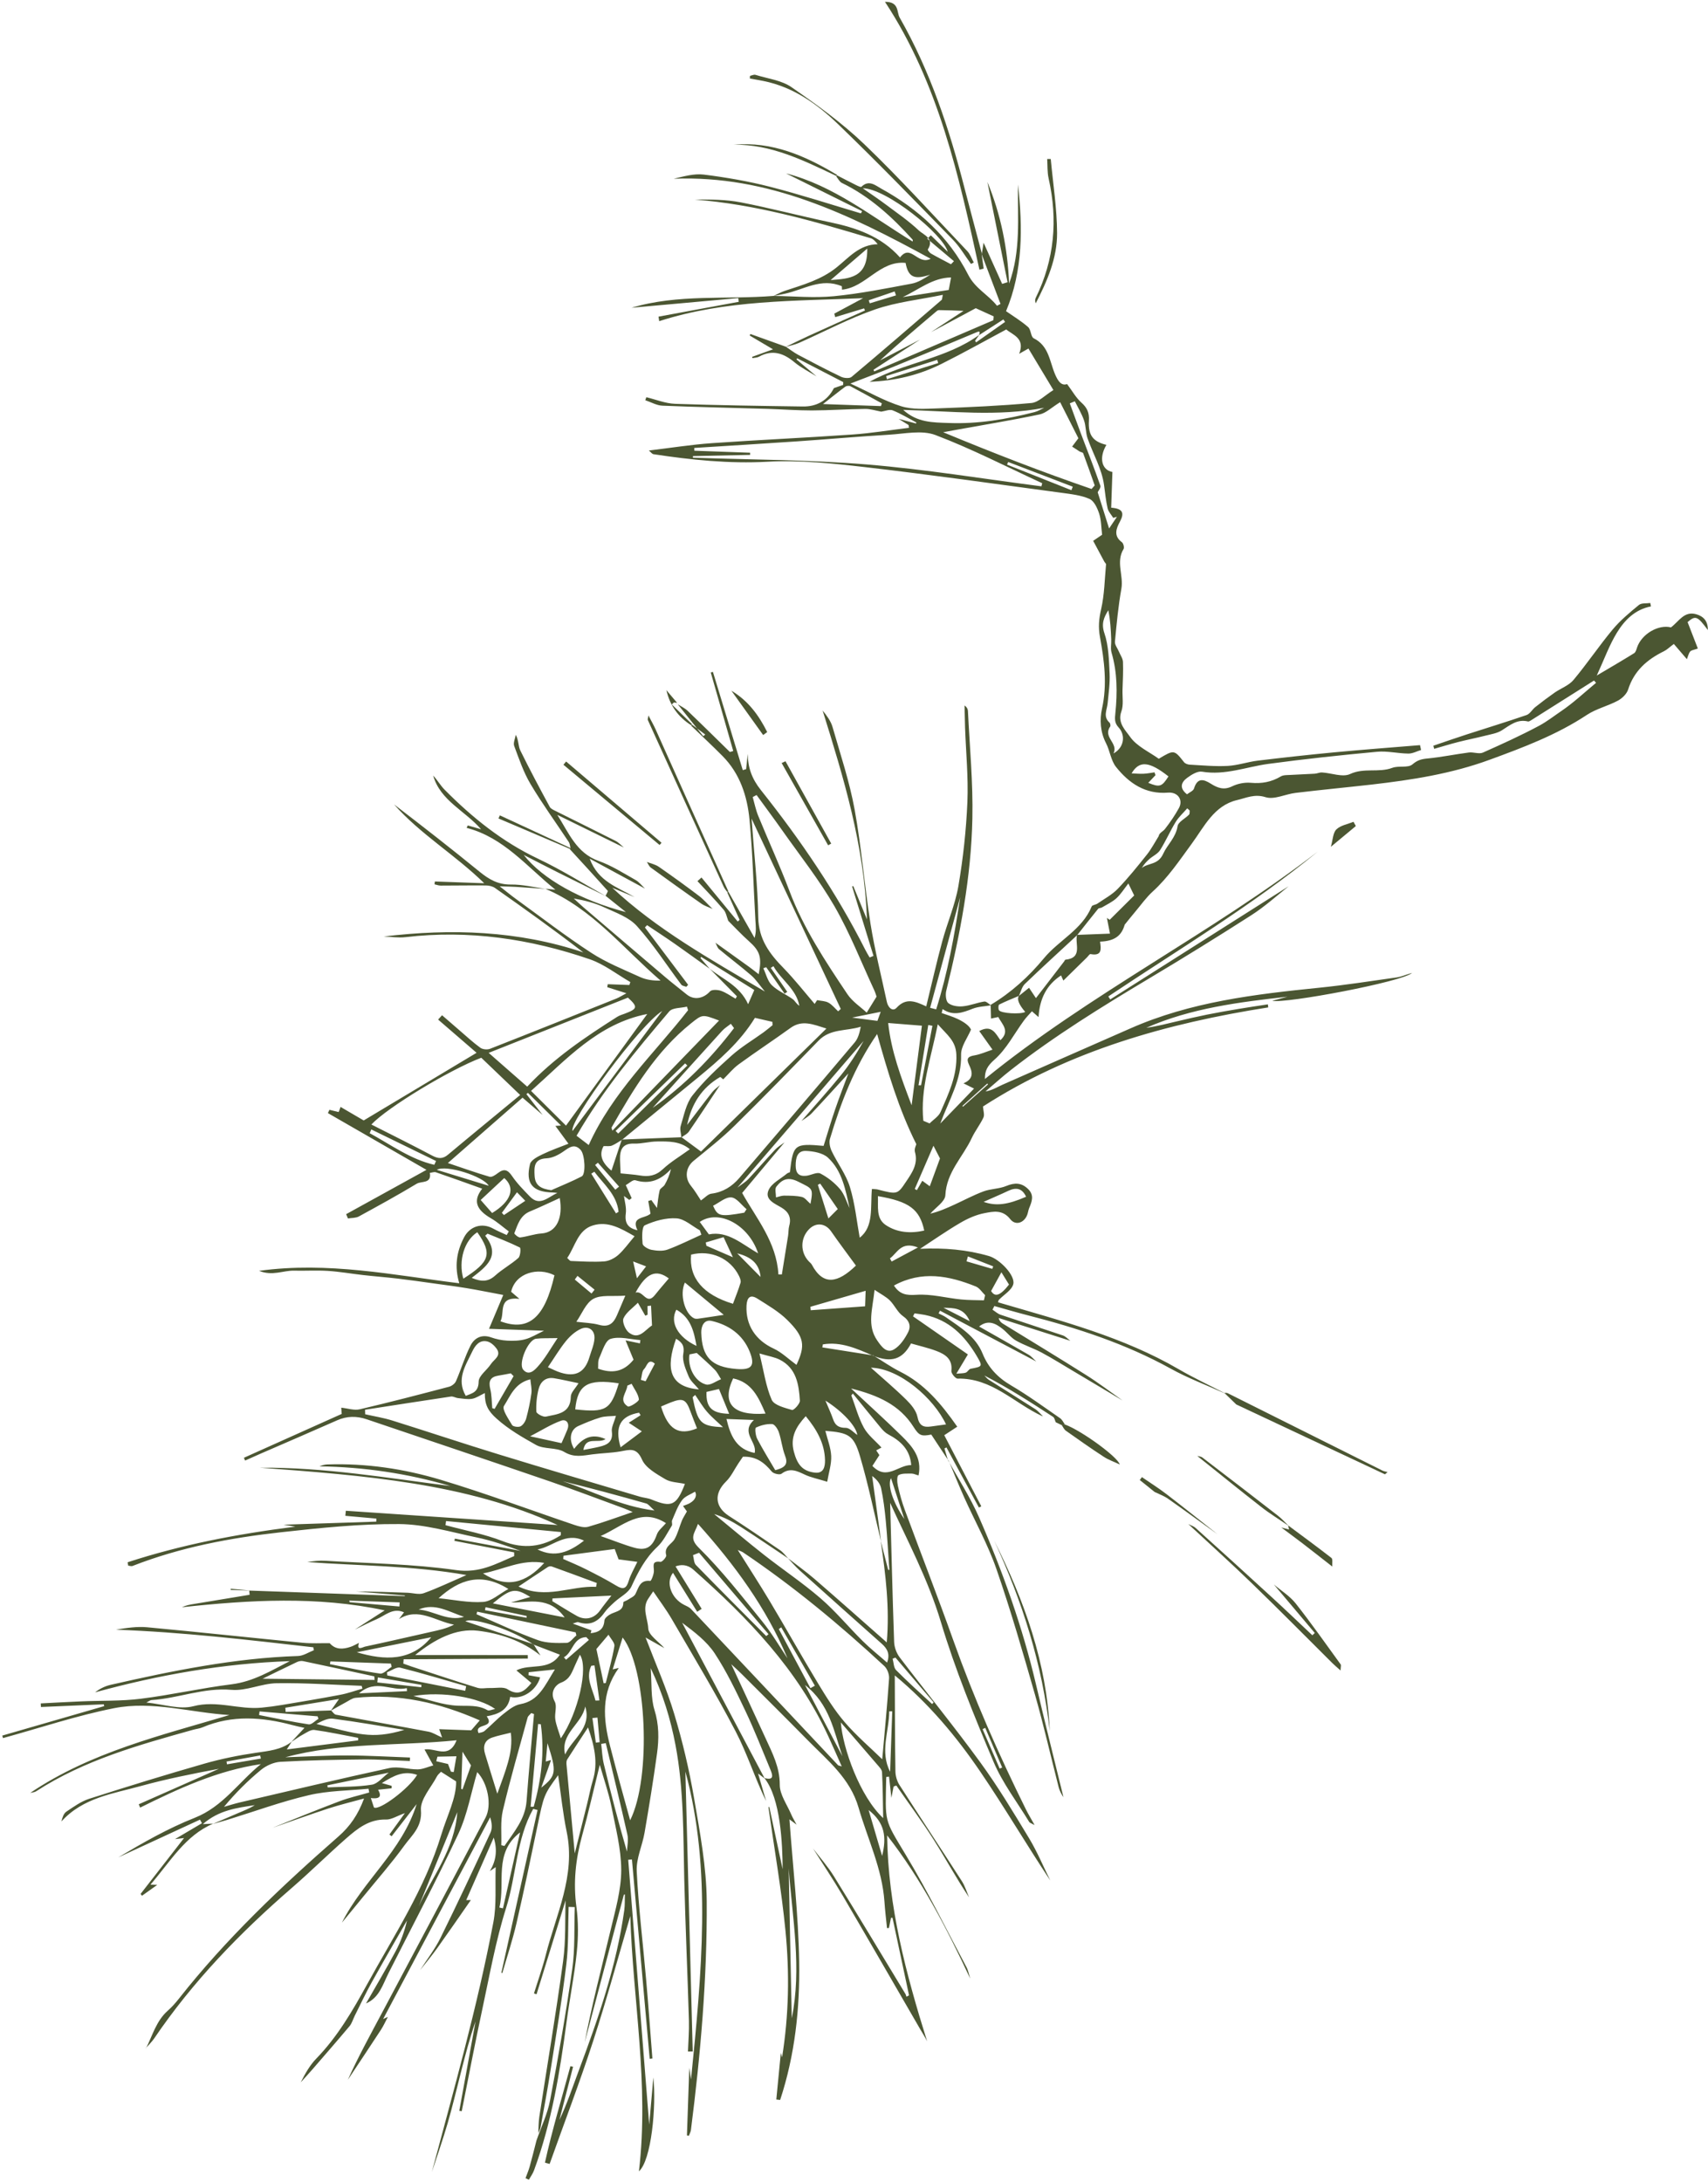 <?xml version="1.0" encoding="UTF-8"?> <svg xmlns="http://www.w3.org/2000/svg" width="451" height="576" viewBox="0 0 451 576" fill="none"><path fill-rule="evenodd" clip-rule="evenodd" d="M254.275 292.13C254.232 292.072 254.169 292.011 254.115 291.961C256.316 289.989 258.507 288.006 260.696 286.042C260.756 286.124 260.83 286.176 260.89 286.258C258.681 288.218 256.481 290.19 254.272 292.15L254.275 292.13ZM68.703 463.422C68.763 463.699 68.836 463.968 68.888 464.234C65.901 464.744 62.925 465.246 59.938 465.756C59.904 465.513 59.848 465.267 59.813 465.025C62.775 464.48 65.733 463.955 68.683 463.419L68.703 463.422ZM151.781 337.775L152.486 336.811C153.99 338.032 155.498 339.234 157.002 340.456C156.733 340.796 156.464 341.136 156.195 341.477C154.723 340.249 153.251 339.022 151.77 337.783L151.781 337.775ZM255.209 332.978C255.337 332.544 255.446 332.107 255.574 331.673C257.803 332.542 260.029 333.431 262.257 334.3C262.171 334.524 262.097 334.74 262.011 334.964C259.752 334.296 257.48 333.637 255.209 332.978ZM236.233 76.95C236.357 77.289 236.469 77.636 236.592 77.975C234.278 78.671 231.972 79.379 229.658 80.075C229.566 79.802 229.482 79.542 229.39 79.27C231.664 78.496 233.95 77.713 236.225 76.938L236.233 76.95ZM167.18 333.006C168.789 333.615 169.831 334.013 170.601 334.307C169.815 335.331 169.149 336.177 168.181 337.441C167.801 335.753 167.555 334.663 167.18 333.006ZM158.339 459.907C158.005 459.938 157.658 459.978 157.332 460.02C157.034 457.86 156.725 455.708 156.427 453.547C156.877 453.503 157.316 453.468 157.758 453.412C157.951 455.577 158.145 457.742 158.339 459.907ZM259.455 456.467C259.698 456.36 259.921 456.25 260.156 456.132C261.643 459.62 263.138 463.12 264.624 466.609C264.404 466.699 264.184 466.788 263.964 466.878C262.454 463.407 260.956 459.927 259.455 456.467ZM139.057 426.582C139.052 426.746 139.048 426.91 139.043 427.075C135.371 426.406 131.718 425.741 128.057 425.064C128.109 424.794 128.169 424.535 128.21 424.273C131.835 425.047 135.452 425.81 139.066 426.593L139.057 426.582ZM249.122 345.225C251.751 345.299 254.507 345.156 256.047 348.766C253.379 347.396 251.256 346.306 249.122 345.225ZM231.681 269.498C229.113 269.164 227.301 268.937 224.986 268.632C227.945 268.035 230.158 267.592 232.554 267.105C232.34 267.691 231.963 268.736 231.681 269.498ZM163.465 313.248C163.133 313.527 162.813 313.798 162.473 314.065C160.702 311.894 158.911 309.721 157.139 307.55C157.386 307.351 157.634 307.152 157.872 306.941C159.736 309.043 161.592 311.134 163.456 313.236L163.465 313.248ZM170.467 364.634C170.053 364.508 169.639 364.383 169.225 364.257C169.501 363.268 169.465 361.952 170.1 361.379C170.784 360.752 171.134 358.403 172.911 359.997C172.052 361.628 171.255 363.125 170.467 364.634ZM200.827 337.101C198.621 334.874 196.629 332.866 194.657 330.86C197.93 331.714 200.478 333.262 200.827 337.101ZM238.8 401.021C235.701 396.48 234.302 392.014 235.27 390.214C236.477 393.907 237.634 397.458 238.8 401.021ZM99.636 444.127C99.672 443.689 99.72 443.242 99.764 442.816L111.293 444.786C111.262 444.988 111.24 445.201 111.229 445.406C107.364 444.986 103.51 444.558 99.644 444.138L99.636 444.127ZM154.796 432.171C155.036 432.424 155.267 432.666 155.506 432.919L149.475 438.149C149.281 437.934 149.087 437.718 148.893 437.503C151.291 436.191 151.279 432.3 154.784 432.179L154.796 432.171ZM234.187 100.113C234.117 99.824 234.057 99.546 233.996 99.269C238.495 97.846 242.974 96.421 247.472 94.999C247.553 95.279 247.654 95.563 247.735 95.844C243.216 97.263 238.705 98.694 234.187 100.113ZM122.111 472.373C121.996 472.315 121.881 472.256 121.775 472.208L122.121 462.421C123.04 463.893 123.692 464.953 124.37 466.047C123.631 468.11 122.879 470.253 122.119 472.385L122.111 472.373ZM92.322 422.948C92.292 422.809 92.261 422.671 92.219 422.54L105.525 423.01C105.502 423.367 105.486 423.736 105.462 424.094C101.086 423.709 96.698 423.333 92.322 422.948ZM115.194 464.944C116.101 465.156 116.995 465.376 118.301 465.67C118.411 465.966 118.742 466.831 119.065 467.686C119.307 467.723 119.549 467.76 119.799 467.809C120.014 466.542 120.24 465.267 120.523 463.629C118.475 463.665 116.995 463.695 115.504 463.734C115.399 464.151 115.297 464.548 115.191 464.965L115.194 464.944ZM242.383 329.313C239.62 330.786 237.529 331.908 235.438 333.031C235.285 332.749 235.141 332.479 234.988 332.198C236.946 330.797 237.885 327.569 242.383 329.313ZM158.266 448.889C157.922 448.909 157.591 448.92 157.239 448.927C156.494 445.914 154.557 443.006 156.119 439.75L156.971 439.644C157.406 442.723 157.833 445.79 158.269 448.869L158.266 448.889ZM138.702 316.998C136.713 318.332 134.887 319.547 133.072 320.753L132.521 320.173C133.811 318.422 135.112 316.663 136.511 314.742C137.447 315.701 138.026 316.296 138.702 316.998ZM266.429 339.11C264.03 342.176 262.681 342.432 261.703 340.807C262.646 339.095 263.404 337.716 264.421 335.861C265.298 337.275 265.876 338.21 266.429 339.11ZM243.202 286.517C242.986 286.514 242.749 286.509 242.533 286.507L245.108 270.594C245.479 270.662 245.842 270.718 246.202 270.794C245.202 276.035 244.202 281.276 243.202 286.517ZM94.807 447.025C99.472 446.804 103.471 446.625 107.461 446.435C107.449 446.175 107.429 445.904 107.417 445.644C103.459 446.634 99.275 443.05 94.807 447.025ZM265.913 122.645C266.011 122.412 266.117 122.191 266.215 121.959L283.265 128.482C283.146 128.784 283.016 129.094 282.906 129.407C277.237 127.162 271.58 124.91 265.902 122.653L265.913 122.645ZM218.741 321.652C217.703 318.335 216.829 315.56 215.955 312.785C216.158 312.672 216.361 312.558 216.572 312.457C218.161 314.744 219.746 317.051 221.215 319.175C220.288 320.105 219.799 320.607 218.741 321.652ZM165.648 365.79C166.025 365.621 166.39 365.461 166.775 365.303C167.473 366.669 168.541 367.979 168.702 369.417C168.763 369.962 166.217 371.562 165.776 371.277C163.224 369.626 165.493 367.675 165.645 365.81L165.648 365.79ZM156.118 309.838C156.391 309.673 156.675 309.501 156.939 309.325C159.423 312.636 162.852 315.361 163.333 319.891C163.104 320.042 162.877 320.172 162.66 320.314C160.484 316.812 158.297 313.319 156.121 309.818L156.118 309.838ZM193.519 331.892C190.694 330.673 188.616 329.765 186.526 328.866C186.468 328.568 186.419 328.282 186.362 327.985C187.918 327.523 189.474 327.061 191.062 326.593C191.945 328.503 192.628 329.97 193.528 331.903L193.519 331.892ZM144.559 460.18C147.035 467.771 146.904 468.762 142.924 471.914C143.779 469.498 144.634 467.082 145.508 464.617C145.054 464.753 144.623 464.873 144.105 465.02C144.258 463.352 144.418 461.767 144.559 460.18ZM229.36 477.831C233.634 481.17 234.152 484.922 232.926 489.953C231.659 485.642 230.608 482.066 229.36 477.831ZM205.662 430.055C205.871 429.901 206.08 429.748 206.29 429.594C209.256 434.734 212.202 439.87 215.168 445.01C214.773 445.228 214.391 445.437 213.996 445.655C211.215 440.451 208.434 435.247 205.642 430.051L205.662 430.055ZM110.538 424.895C114.92 423.022 118.602 425.579 122.529 426.813C118.265 428.117 114.592 425.23 110.538 424.895ZM115.345 308.824C117.733 307.376 127.658 310.523 129.048 313.027C124.733 311.703 120.419 310.378 115.345 308.824ZM217.937 369.732C222.641 372.684 226.122 376.623 226.364 378.806C225.474 378.226 224.411 376.948 223.33 376.936C221.444 376.925 220.531 376.289 219.963 374.613C219.433 373.087 218.739 371.629 217.948 369.723L217.937 369.732ZM246.528 449.423C246.394 449.558 246.257 449.712 246.123 449.846C242.935 446.89 239.678 443.985 236.624 440.895C235.962 440.236 235.99 438.91 235.695 437.874C235.947 437.779 236.19 437.672 236.442 437.577C239.807 441.529 243.175 445.462 246.54 449.415L246.528 449.423ZM180.895 280.714C181.092 280.909 181.292 281.084 181.489 281.28C175.403 287.265 169.326 293.261 163.24 299.246C163.018 299.016 162.775 298.783 162.552 298.553C168.672 292.614 174.783 286.664 180.903 280.725L180.895 280.714ZM235.021 467.685C232.288 462.375 234.782 457.075 234.802 451.766C235.07 451.766 235.327 451.774 235.595 451.774L235.042 467.688L235.021 467.685ZM102.654 467.956C101.07 469.135 99.76 470.883 98.207 471.129C94.368 471.745 90.421 471.654 86.523 471.848C86.499 471.669 86.467 471.478 86.442 471.299C91.757 470.209 97.074 469.098 102.654 467.956ZM182.89 368.846C183.105 368.652 183.332 368.45 183.559 368.247C184.591 369.727 185.503 371.311 186.677 372.668C187.956 374.144 189.486 375.4 190.908 376.754C185.025 376.509 184.25 375.647 182.881 368.834L182.89 368.846ZM192.525 373.207C191.639 371.048 190.798 369 189.844 366.677C189.032 366.862 187.801 367.157 186.549 367.449C186.405 371.615 188.002 373.109 192.522 373.227L192.525 373.207ZM83.871 453.099C83.94 453.316 84.01 453.533 84.08 453.75C83.207 454.266 82.27 455.329 81.504 455.211C77.12 454.546 72.778 453.6 68.412 452.742C68.45 452.428 68.499 452.106 68.537 451.792C73.648 452.227 78.76 452.663 83.882 453.091L83.871 453.099ZM222.442 463.624C220.169 456.992 219.091 449.895 212.557 444.815C216.061 451.491 219.257 457.554 222.442 463.624ZM207.196 262.294C207.417 262.132 207.646 261.982 207.875 261.832L203.523 255.509C203.752 255.359 203.993 255.2 204.231 255.061C206.261 258.705 210.254 261.053 211.067 265.5C210.282 265.039 209.927 264.19 209.295 263.742C207.491 262.453 205.346 261.577 203.793 260.069C202.671 258.978 202.275 257.122 201.558 255.609C201.81 255.514 202.062 255.418 202.314 255.323C203.936 257.656 205.559 259.99 207.181 262.323L207.196 262.294ZM305.113 204.661C305.029 204.4 304.933 204.148 304.85 203.888C303.891 204.019 302.931 204.222 301.956 204.257C300.938 204.307 299.933 204.204 298.794 204.163C300.831 200.701 303.481 200.974 308.533 204.96C306.791 207.704 306.236 207.897 303.198 206.656C303.862 205.953 304.477 205.305 305.093 204.657L305.113 204.661ZM120.757 478.375C120.018 488.236 114.201 495.294 110.569 503.235C113.868 495.181 117.178 487.118 120.757 478.375ZM259.711 317.28C262.092 316.213 264.198 315.33 266.255 314.357C268.367 313.362 269.912 313.713 270.945 315.925C266.081 318.044 263.009 318.438 259.722 317.272L259.711 317.28ZM149.217 463.166C151.134 459.005 156.319 456.202 154.523 450.49C153.677 455.136 147.876 457.585 149.217 463.166ZM238.358 78.432C242.538 76.528 246.219 73.308 251.128 73.249C250.874 74.633 250.7 75.566 250.52 76.539C246.494 77.167 242.416 77.798 238.358 78.432ZM183.914 355.305C178.984 353.019 176.784 349.07 178.595 345.739C182.359 347.824 183.234 351.404 183.914 355.305ZM141.926 409.023C145.912 408.316 149.292 404.37 154.205 406.704C150.277 409.782 146.467 411.29 141.926 409.023ZM97.613 299.153C97.757 298.814 97.899 298.495 98.044 298.157C103.745 300.932 109.435 303.716 115.136 306.491C114.982 306.818 114.826 307.166 114.673 307.493C108.375 306.049 103.184 302.166 97.604 299.141L97.613 299.153ZM172.814 398.757C163.576 397.593 156.331 393.518 148.545 391.02C155.951 392.83 163.29 394.816 170.604 396.89C171.228 397.059 171.694 397.79 172.814 398.757ZM228.997 65.624C229.148 73.384 224.272 73.562 219.326 73.935C222.535 71.17 225.599 68.546 228.997 65.624ZM243.525 311.715C242.979 312.652 242.541 313.421 242.103 314.189C241.914 314.077 241.734 313.977 241.544 313.866C243.139 310.191 244.726 306.505 246.481 302.463C247.173 303.798 247.801 305.018 248.205 305.813C247.229 308.479 246.363 310.832 245.511 313.156C245.01 312.79 244.298 312.257 243.545 311.718L243.525 311.715ZM169.492 377.852C167.498 379.351 165.795 380.636 163.863 382.072C162.253 376.491 163.884 373.792 168.741 372.93C168.883 373.148 169.025 373.365 169.155 373.592C168.104 374.255 167.042 374.927 166.023 375.586C166.914 376.166 167.933 376.849 169.48 377.861L169.492 377.852ZM130.618 371.922C130.411 371.859 130.192 371.804 129.985 371.742C129.824 370.035 129.854 368.297 129.447 366.645C128.941 364.566 129.511 363.468 131.614 363.142C132.703 362.969 133.789 362.744 134.873 362.539C135.124 362.784 135.375 363.029 135.615 363.283C133.948 366.152 132.268 369.029 130.609 371.91L130.618 371.922ZM197.125 319.212L196.53 320.131C190.18 321.248 189.51 321.114 188.29 318.306C189.887 317.51 191.555 315.982 193.105 316.097C194.511 316.21 195.789 318.099 197.125 319.212ZM139.987 379.161C143.014 377.584 145.473 376.013 148.147 375.052C149.545 374.545 150.487 375.732 149.821 377.383C149.398 378.463 148.909 379.502 148.27 380.972C145.837 380.432 143.371 379.898 139.987 379.161ZM159.948 444.31C160.745 441.06 161.684 437.831 162.232 434.532C162.37 433.697 161.294 432.644 160.679 431.539C159.342 433.128 158.286 434.368 157.48 435.317C158.148 438.494 158.781 441.428 159.394 444.359C159.573 444.335 159.76 444.323 159.939 444.299L159.948 444.31ZM313.509 213.4C313.718 213.587 313.926 213.774 314.143 213.972C314.088 214.335 314.186 214.835 313.968 215.049C312.951 216.1 311.116 216.962 310.94 218.111C310.468 221.123 308.22 223.005 307.172 225.33C305.791 228.418 303.225 227.724 301.492 229.139C302.038 228.202 302.732 227.442 303.506 226.767C304.435 225.961 305.706 225.403 306.334 224.406C307.846 222.009 308.972 219.376 310.456 216.964C311.266 215.655 312.462 214.58 313.489 213.397L313.509 213.4ZM167.828 341.224C170.715 335.851 173.393 335.066 176.601 337.489C175.378 338.941 174.129 340.358 172.951 341.848C170.695 344.719 169.859 340.557 167.816 341.233L167.828 341.224ZM140.922 476.96C142.934 469.832 143.816 462.603 142.808 455.186C142.574 455.16 142.33 455.143 142.088 455.106C141.424 462.39 140.773 469.665 140.109 476.948C140.377 476.948 140.654 476.96 140.922 476.96ZM87.13 439.314C91.536 440.178 95.92 441.183 100.363 441.804C101.282 441.935 102.385 440.661 103.409 440.035C103.34 439.746 103.283 439.448 103.214 439.159L87.241 438.588C87.204 438.83 87.155 439.081 87.118 439.322L87.13 439.314ZM214.076 345.876C214.051 345.573 214.013 345.279 213.988 344.976C218.737 343.602 223.486 342.229 228.571 340.752L228.427 344.846C223.441 345.213 218.757 345.555 214.065 345.885L214.076 345.876ZM133.147 310.986C131.065 312.924 129.041 314.821 126.925 316.785C127.933 317.941 128.945 319.076 129.946 320.221C135.076 317.101 136.113 313.567 133.147 310.986ZM214.011 317.788C214.805 313.557 214.505 313.83 210.81 311.962C208.045 310.557 206.476 311.367 205.001 313.255C204.527 313.853 204.909 315.129 204.905 316.098C205.61 315.938 206.317 315.634 207.029 315.63C208.615 315.647 210.247 315.63 211.761 315.987C212.557 316.171 213.197 317.116 213.991 317.785L214.011 317.788ZM109.14 447.725C116.81 446.409 126.496 448.085 130.741 451.142C129.967 451.281 129.138 451.71 128.702 451.457C126.199 450.02 123.583 450.401 120.868 450.283C116.942 450.122 113.064 448.638 109.152 447.716L109.14 447.725ZM199.1 374.858L191.827 374.595C192.879 379.1 194.487 382.607 199.261 383.558C200.023 380.674 195.412 378.19 199.091 374.846L199.1 374.858ZM132.796 503.778C132.477 503.708 132.169 503.63 131.862 503.551C133.498 496.985 130.236 489.2 137.326 483.731C135.79 490.581 134.295 497.169 132.808 503.769L132.796 503.778ZM208.254 493.243C209.243 506.434 211.743 519.589 209.066 532.804C208.799 519.621 208.531 506.438 208.254 493.243ZM247.207 266.461C246.672 266.317 246.145 266.184 245.599 266.049C248.245 256.326 250.895 246.584 253.541 236.861C252.037 246.873 250.253 256.821 247.195 266.469L247.207 266.461ZM178.521 353.412C175.713 361.232 176.735 366.135 184.557 366.782C183.549 365.554 182.362 364.618 181.859 363.395C181.085 361.512 180.101 359.319 180.414 357.479C180.77 355.429 180.27 354.455 178.521 353.412ZM183.962 357.148C185.741 358.794 187.319 360.14 188.772 361.633C189.439 362.324 189.862 363.265 190.396 364.09C189.07 364.598 187.567 365.79 186.436 365.492C183.431 364.71 181.533 360.88 182.043 357.554C182.82 357.395 183.641 357.223 183.97 357.16L183.962 357.148ZM123.092 445.127C117.302 443.472 111.538 441.709 105.688 440.241C104.684 439.994 103.362 441.018 102.181 441.455C102.201 441.726 102.23 442.009 102.25 442.28C109.108 443.635 115.974 445.001 122.843 446.347C122.925 445.947 122.999 445.535 123.092 445.127ZM94.213 436.175C101.633 438.369 108.623 438.588 113.862 432.205C107.624 433.473 100.94 434.817 94.213 436.175ZM172.162 349.886C172.074 348.108 171.988 346.383 171.91 344.669C171.595 344.703 171.281 344.737 170.975 344.783C170.981 345.547 170.988 346.311 170.994 347.076C170.786 347.157 170.597 347.241 170.389 347.323C169.876 346.429 169.363 345.535 168.437 343.907C167.044 345.323 165.334 346.452 164.629 348.025C164.233 348.923 165.114 351.05 166.064 351.784C168.739 353.846 170.31 351.065 172.159 349.906L172.162 349.886ZM217.307 106.665C219.395 105.026 221.256 103.518 223.188 102.082C223.502 101.852 224.175 101.77 224.519 101.947C227.315 103.419 230.071 104.957 232.849 106.478L232.614 107.205L217.307 106.665ZM110.134 468.55C108 472.172 100.102 478.074 98.739 477.142C98.501 476.404 98.238 475.632 97.922 474.665C99.906 474.908 101.021 474.502 99.828 472.462C101.087 472.325 102.25 472.205 103.413 472.085C103.415 471.869 103.418 471.653 103.42 471.436C102.747 471.25 102.066 471.053 100.829 470.708C103.964 468.766 106.548 467.317 110.146 468.541L110.134 468.55ZM158.753 460.373C159.146 460.299 159.559 460.229 159.96 460.167C161.881 468.22 163.857 476.25 165.663 484.316C165.983 485.727 165.618 487.301 165.553 488.797C163.255 480.985 161.292 473.338 159.436 465.667C159.019 463.952 158.968 462.129 158.744 460.361L158.753 460.373ZM147.221 353.248C145.253 356.194 143.863 358.734 141.956 360.813C141.326 361.49 139.676 363.433 138.13 361.545C136.792 359.915 139.431 353.668 141.545 353.406C143.133 353.206 144.758 353.302 147.213 353.236L147.221 353.248ZM192.987 270.268C192.222 270.883 191.349 271.399 190.692 272.112C184.588 278.827 178.529 285.58 172.324 292.475C180.719 286.566 187.693 279.429 193.823 271.408C193.541 271.024 193.268 270.652 192.987 270.268ZM149.094 426.981C145.014 421.299 139.809 423.025 134.927 423.047C136.59 422.561 138.261 422.085 140.02 421.582C136.026 419.111 134.945 419.295 130.137 423.27C136.417 424.494 142.475 425.684 149.094 426.981ZM143.7 412.586C137.811 411.505 132.96 414.348 127.546 415.351C133.793 419.407 138.875 417.951 143.7 412.586ZM191.104 347.096C187.848 344.388 184.408 341.527 180.849 338.576C179.366 341.721 180.865 346.81 183.24 348.001C183.556 348.163 183.988 348.167 184.346 348.119C186.486 347.82 188.632 347.479 191.093 347.105L191.104 347.096ZM282.482 106.483C282.922 106.303 283.363 106.123 283.814 105.935C284.642 107.599 285.623 109.205 286.231 110.959C286.763 112.464 286.653 114.191 287.165 115.693C288.597 119.812 290.91 123.624 291.522 128.04C291.815 130.097 292.001 132.178 292.465 134.199C292.678 135.099 293.437 135.865 293.947 136.707C294.271 136.613 294.604 136.53 294.928 136.435C294.219 137.492 293.513 138.528 292.857 139.51C291.802 136.171 290.816 133.048 289.847 129.949C290.007 129.581 290.733 128.744 290.557 128.212C288.935 123.588 287.148 119.032 285.416 114.454C284.42 111.804 283.467 109.141 282.482 106.483ZM126.032 325.292C130.028 330.982 129.398 333.072 122.336 337.555C120.995 332.779 122.601 327.487 126.032 325.292ZM174.551 371.297C176.383 377.376 179.229 379.062 184.042 377.069C183.449 375.554 182.845 374.048 182.284 372.528C181.137 369.381 180.31 368.985 177.163 370.203C176.274 370.551 175.411 370.934 174.551 371.297ZM139.565 442.236C140.586 442.434 141.611 442.613 142.624 442.8C141.631 446.247 137.964 448.705 134.716 447.958C134.175 451.485 131.557 452.547 128.515 453.079C130.863 456.401 125.078 454.778 126.362 457.503C126.697 457.4 127.468 457.353 127.942 456.952C129.673 455.485 131.21 453.803 132.992 452.406C134.317 451.362 135.824 450.15 137.392 449.875C142.272 448.997 143.803 445.065 146.513 440.716C143.704 441.006 141.648 441.226 139.593 441.446C139.573 441.711 139.573 441.979 139.553 442.244L139.565 442.236ZM182.993 410.536C183.52 410.328 184.059 410.112 184.586 409.904C190.697 417.065 196.817 424.237 202.929 431.398L202.335 431.905C196.125 425.657 189.9 419.438 183.759 413.14C183.197 412.568 183.238 411.43 182.99 410.556L182.993 410.536ZM200.185 330.865C197.685 323.29 189.804 319.127 184.768 322.571C185.527 323.606 186.295 324.653 187.182 325.862C192.225 324.864 195.905 328.442 200.185 330.865ZM145.85 422.707C145.867 422.462 145.876 422.205 145.893 421.96C150.881 421.717 155.858 421.482 161.437 421.217C160.084 422.979 159.249 423.985 158.509 425.047C156.975 427.245 154.598 427.88 152.264 426.551C150.1 425.331 147.986 423.984 145.862 422.698L145.85 422.707ZM106.759 456.663C97.988 459.305 94.297 457.685 83.553 455.103C84.945 454.368 86.508 453.526 87.933 453.714C94.234 454.529 100.489 455.646 106.759 456.663ZM151.173 298.565C150.2 295.971 168.999 270.445 174.866 266.892C166.808 277.669 158.96 288.149 151.173 298.565ZM202.134 373.169C193.441 373.822 190.506 370.431 193.584 363.88C198.51 364.916 200.284 368.82 202.134 373.169ZM140.036 364.118C135.879 365.129 134.73 368.583 133.065 371.163C132.497 372.046 134.256 374.565 135.214 376.188C135.477 376.62 136.88 376.826 137.451 376.532C138.135 376.173 138.73 375.254 138.946 374.451C139.539 372.263 140.015 370.036 140.318 367.792C140.471 366.661 140.16 365.457 140.044 364.13L140.036 364.118ZM245.79 62.122C247.26 63.566 248.742 65.001 250.249 66.471C249.051 61.84 233.985 49.712 227.809 49.7C230.202 51.378 232.121 52.654 233.961 54.041C236.903 56.247 239.955 58.336 242.614 60.839C243.876 62.024 246.84 62.944 244.99 65.857C244.908 65.989 245.457 66.713 245.835 66.936C247.561 67.924 249.351 68.829 251.106 69.759C251.374 69.491 251.622 69.219 251.89 68.951C249.543 66.971 247.185 64.998 244.838 63.018C245.161 62.727 245.464 62.433 245.787 62.142L245.79 62.122ZM204.702 388.099C203.143 385.414 201.427 382.684 199.945 379.836C199.49 378.972 199.294 377.023 199.595 376.874C200.908 376.25 202.455 375.849 203.896 375.936C204.55 375.975 205.376 377.247 205.664 378.127C206.33 380.107 206.527 382.252 207.263 384.181C208.007 386.121 207.841 387.334 204.702 388.099ZM162.642 373.755C161.135 373.895 159.784 373.831 158.563 374.19C156.564 374.78 154.624 375.595 152.709 376.446C150.617 377.372 150.081 379.93 151.597 382.484C153.658 379.81 156.122 378.198 159.894 379.903C157.903 381.185 154.675 379.028 154.039 382.767C155.476 382.483 156.862 382.253 158.232 381.927C160.328 381.445 161.925 380.649 161.561 377.911C161.402 376.793 162.139 375.555 162.642 373.755ZM157.929 361.312C157.996 360.404 157.836 359.358 158.208 358.549C159.061 356.689 159.825 353.857 161.251 353.436C163.62 352.718 166.449 353.576 169.091 353.766C169.056 354.06 169.013 354.342 168.978 354.636C167.649 354.359 166.32 354.082 165.18 353.845C166.007 355.85 166.761 357.658 167.288 358.935C164.612 362.258 161.557 362.602 157.929 361.312ZM165.115 342.034C164.083 344.454 163.489 345.838 162.907 347.213C162.02 349.295 160.792 350.447 158.247 349.756C156.338 349.225 154.299 349.2 152.185 348.926C153.666 346.802 154.687 343.978 156.671 342.88C158.701 341.749 161.672 342.288 165.115 342.034ZM131.309 473.531C133.374 467.67 135.605 462.67 134.875 457.41C133.158 457.847 131.522 458.153 129.965 458.687C127.873 459.417 127.487 461.06 128.084 463.019C129.054 466.242 130.056 469.46 131.312 473.511L131.309 473.531ZM163.391 365.175C155.13 363.955 152.519 365.513 151.886 372.059C160.003 372.936 161.239 372.209 163.391 365.175ZM294.024 198.879C295.372 196.209 291.162 194.612 293.137 191.821C293.295 191.598 293.177 190.951 292.969 190.764C291.2 189.182 292.309 187.403 292.474 185.654C292.723 183.02 293.122 180.348 292.988 177.728C292.811 174.173 292.74 170.469 291.618 167.161C290.75 164.613 291.482 163.003 292.652 161.089C293.185 163.668 293.32 166.216 293.42 168.789C293.469 169.952 293.194 171.21 293.511 172.3C295.04 177.528 295.057 182.864 294.521 188.176C294.367 189.721 294.223 190.792 295.381 192.053C297.283 194.11 296.805 197.43 293.989 198.905L294.024 198.879ZM134.228 419.464C127.04 414.953 121.263 416.973 115.814 421.901C119.827 422.302 123.748 423.163 127.587 422.887C129.797 422.732 131.876 420.742 134.248 419.467L134.228 419.464ZM128.119 326.211C132.349 331.587 128.361 334.387 124.556 337.34C127.114 338.414 128.899 338.411 130.768 336.718C132.66 335.008 134.973 333.775 136.874 332.077C137.436 331.575 137.553 329.468 137.266 329.321C134.494 327.956 131.61 326.852 128.739 325.667C128.535 325.852 128.323 326.026 128.122 326.191L128.119 326.211ZM255.564 357.563C254.648 359.093 253.8 360.52 252.527 362.635C253.814 362.513 254.477 362.564 255.036 362.351C255.519 362.157 255.827 361.431 256.295 361.338C259.493 360.726 259.534 360.732 257.882 357.92C254.71 352.573 250.58 348.43 244.221 347.122C243.32 346.942 242.407 346.842 241.488 346.711C241.356 346.97 241.212 347.236 241.079 347.494C245.955 350.875 250.84 354.268 255.576 357.555L255.564 357.563ZM224.348 318.987C223.257 314.135 222.4 309.094 218.624 305.603C217.259 304.351 214.809 303.913 212.832 303.825C210.494 303.733 210.094 305.673 210.098 307.726C210.109 309.74 210.968 310.594 212.877 310.392C214.155 310.259 215.722 309.324 216.62 309.793C218.55 310.791 220.389 312.25 221.806 313.912C222.994 315.312 223.53 317.262 224.352 318.967L224.348 318.987ZM152.006 430.926C143.342 429.108 134.678 427.29 126.006 425.46C125.94 425.687 125.886 425.906 125.82 426.133C131.212 428.438 136.526 430.978 142.028 432.97C144.363 433.814 147.095 433.76 149.642 433.698C150.501 433.676 151.333 432.422 152.191 431.739C152.13 431.461 152.058 431.192 151.997 430.915L152.006 430.926ZM122.986 368.488C124.596 367.807 126.352 367.593 126.39 364.721C126.412 363.166 128.587 361.696 129.627 360.092C130.436 358.855 132.498 357.914 131.102 355.987C130.514 355.184 129.6 354.352 128.685 354.129C126.597 353.622 125.444 355.219 124.698 356.786C122.959 360.458 120.425 364.071 122.986 368.488ZM147.799 316.263C148.689 321.351 147.085 325.354 142.938 325.624C141.063 325.748 139.222 326.455 137.342 326.671C136.848 326.729 135.743 325.734 135.811 325.559C136.682 323.31 137.333 320.883 139.922 319.806C142.487 318.747 144.994 317.533 147.787 316.272L147.799 316.263ZM244.047 324.855C242.839 319.212 240.077 317.178 231.816 315.762C231.937 318.535 231.253 321.648 233.902 323.407C236.915 325.418 240.457 325.664 244.047 324.855ZM136.917 418.815C144.176 422.325 150.746 418.56 157.398 418.903C157.459 418.572 157.512 418.23 157.585 417.89C153.632 416.426 149.679 414.961 145.72 413.537C145.419 413.418 144.933 413.488 144.658 413.672C142.193 415.284 139.753 416.93 136.917 418.815ZM152.75 365.146C150.431 364.666 148.372 364.173 146.279 363.831C144.074 363.481 142.708 364.787 142.221 366.682C141.728 368.618 141.525 370.681 141.623 372.666C141.649 373.165 143.407 374.148 144.167 373.965C147.107 373.293 150.666 373.222 150.724 368.672C150.744 367.602 151.917 366.545 152.762 365.138L152.75 365.146ZM275.723 107.65C274.879 108.036 274.067 108.561 273.176 108.785C265.757 110.686 258.29 111.961 250.547 111.667C246.29 111.517 242.186 111.577 238.495 108.203C251.082 108.52 263.414 110.026 275.723 107.65ZM98.827 442.538C92.566 441.192 86.309 439.827 80.033 438.511C79.524 438.401 78.873 438.538 78.395 438.764C75.292 440.236 72.222 441.755 69.336 443.157C79.127 443.271 89.014 443.369 98.91 443.479C98.887 443.155 98.862 442.852 98.839 442.529L98.827 442.538ZM175.851 402.092C169.207 397.862 164.615 402.787 158.609 405.494C162.074 406.708 164.733 407.798 167.482 408.572C170.725 409.483 172.306 408.324 173.441 405.094C173.83 403.968 174.993 403.115 175.851 402.092ZM172.004 316.821C172.567 317.589 173.115 318.385 173.482 318.885C173.688 317.41 173.811 315.8 174.185 314.238C174.323 313.671 175.2 313.331 175.515 312.761C176.22 311.528 176.793 310.214 177.169 308.631C174.484 311.478 171.556 312.75 167.756 311.567C167.115 311.375 166.092 312.394 165.237 312.861C165.713 313.924 166.263 315.113 166.793 316.298C166.584 316.451 166.363 316.613 166.154 316.767C165.544 316.302 164.935 315.837 164.757 315.716C164.922 317.062 165.455 318.764 165.24 320.371C164.917 322.879 165.797 324.201 168.329 324.776C166.533 321.085 170.266 321.763 171.765 320.395C171.58 319.314 171.373 318.179 171.174 317.055C171.446 316.962 171.715 316.89 171.987 316.798L172.004 316.821ZM212.756 373.855C210.166 376.685 208.612 379.417 209.625 383.234C210.508 386.558 211.864 388.407 215.235 388.76C217.499 388.995 217.872 387.165 217.844 385.469C217.746 380.997 215.652 377.364 212.756 373.855ZM229.965 361.051C237.509 361.221 246.56 369.123 249.802 376.028C248.454 376.212 247.137 376.392 245.84 376.574C243.836 376.863 242.725 376.373 242.251 374.02C241.916 372.37 240.574 370.76 239.301 369.512C236.372 366.617 233.21 363.964 229.965 361.051ZM148.087 458.897C152.698 452.169 155.443 440.12 153.113 436.822C152.676 437.786 152.298 438.636 151.9 439.482C151.028 441.339 150.598 443.263 148.123 444.203C146.731 444.742 145.087 446.645 146.48 449.201C147.139 450.416 146.396 452.303 146.622 453.854C146.854 455.437 147.499 456.949 148.087 458.897ZM144.682 360.924C145.727 361.373 146.831 361.976 148.013 362.344C152.028 363.601 154.45 362.272 155.645 358.247C156.132 356.62 156.863 355.01 156.973 353.356C157.111 351.108 155.371 349.88 153.328 350.825C151.85 351.515 150.488 352.729 149.445 354.013C147.754 356.094 146.375 358.43 144.671 360.932L144.682 360.924ZM184.809 324.795C182.753 323.674 180.765 321.77 178.642 321.628C175.875 321.44 172.847 322.284 170.275 323.456C169.455 323.825 169.515 326.661 169.674 328.315C169.731 328.953 171.132 329.767 172.024 329.935C173.397 330.198 174.996 330.331 176.253 329.874C179.312 328.756 182.231 327.277 185.201 325.939C185.063 325.557 184.934 325.186 184.797 324.804L184.809 324.795ZM148.075 404.44C137.98 403.475 127.886 402.509 117.783 401.532C117.728 401.895 117.692 402.261 117.636 402.623C122.686 403.999 127.901 404.966 132.749 406.847C138.298 409.001 143.207 408.405 148.069 405.285C148.072 404.997 148.075 404.708 148.086 404.432L148.075 404.44ZM168.291 412.307C166.745 412.1 165.199 411.893 163.338 411.648C163.142 411.112 162.811 410.246 162.314 408.911C157.87 409.506 153.334 410.098 148.786 410.697C148.763 410.983 148.74 411.268 148.716 411.553C150.677 412.422 152.667 413.234 154.592 414.201C157.34 415.583 160.077 416.974 162.699 418.574C164.547 419.704 165.395 419.422 166.016 417.321C166.495 415.682 167.416 414.183 168.291 412.307ZM260.12 341.914C259.312 341.13 258.646 340.027 257.687 339.621C250.568 336.741 243.385 335.357 236.045 339.365C237.563 341.703 239.314 341.993 242.003 341.808C245.87 341.547 249.818 342.64 253.738 343.037C255.749 343.243 257.777 343.204 259.809 343.269C259.92 342.812 260.032 342.355 260.123 341.894L260.12 341.914ZM200.535 357.295C202.982 358.022 204.545 358.253 205.885 358.933C210.297 361.17 210.936 365.477 211.209 369.748C211.258 370.571 209.593 372.347 209.139 372.215C207.196 371.637 204.4 370.97 203.766 369.521C202.222 366.003 201.706 362.035 200.535 357.295ZM224.805 368.395C225.874 371.242 226.659 374.261 228.111 376.899C229.184 378.848 231.104 380.32 232.755 382.131C232.508 382.258 231.969 382.547 231.372 382.878C231.681 383.348 231.991 383.819 232.201 384.13C231.509 385.21 230.858 386.224 230.36 386.982C234.155 390.96 237.148 386.707 240.605 386.764C240.31 382.706 237.848 380.398 234.527 378.649C233.772 378.255 233.116 377.555 232.558 376.892C230.086 373.912 227.651 370.886 225.194 367.878C225.054 368.052 224.925 368.218 224.785 368.392L224.805 368.395ZM145.58 314.189C148.259 312.992 151.016 311.9 153.616 310.546C154.727 309.964 154.449 304.784 153.325 303.569C151.717 301.816 150.382 302.848 148.834 303.93C147.527 304.854 145.88 305.704 144.343 305.777C140.947 305.925 141.04 308.074 141.161 310.383C141.301 313.035 142.93 313.843 145.568 314.197L145.58 314.189ZM240.714 291.776C241.66 284.464 242.535 277.687 243.431 270.769C240.446 270.527 237.654 270.303 234.525 270.059C235.322 277.506 237.881 284.357 240.714 291.776ZM230.929 340.506C230.403 345.614 228.86 349.895 231.65 353.893C232.665 355.349 234.054 357.389 236.024 356.248C237.642 355.311 238.913 353.412 239.799 351.671C240.538 350.217 240.237 348.685 238.464 347.463C237.027 346.479 236.236 344.572 234.958 343.293C233.973 342.316 232.65 341.658 230.929 340.506ZM207.905 437.693C202.317 424.423 194.034 413.132 184.309 402.29C183.418 404.804 181.866 405.978 184.51 408.582C190.622 414.598 195.935 421.45 201.356 428.133C203.785 431.127 205.734 434.491 207.893 437.701L207.905 437.693ZM233.208 479.98C233.115 475.541 233.109 471.682 232.903 467.844C232.87 467.117 232.097 466.379 231.555 465.738C228.487 462.141 225.38 458.589 222.018 454.688C222.538 461.514 227.047 474.215 233.219 479.972L233.208 479.98ZM181.362 398.979C181.243 398.816 180.79 398.2 180.353 397.555C180.958 397.308 181.594 397.127 182.148 396.81C183.831 395.862 184.012 394.549 183.521 393.782C182.403 394.477 180.873 394.974 180.092 396.03C178.934 397.595 178.268 399.514 177.474 401.331C177.288 401.736 177.61 402.394 177.401 402.743C176.199 404.663 175.185 406.838 173.572 408.343C170.392 411.32 168.518 414.931 166.739 418.793C165.937 420.527 163.703 421.576 162.175 423.001C161.26 423.851 160.303 424.714 159.592 425.719C157.85 428.195 155.68 429.233 152.688 428.226C152.424 428.133 152.047 428.374 151.228 428.599C153.182 429.312 154.687 429.854 156.172 430.392C156.104 430.639 156.023 430.895 155.954 431.142C157.998 430.93 159.439 430.213 159.596 427.772C159.646 427.109 160.751 426.299 161.547 425.948C162.964 425.32 164.618 425.162 164.585 423.021C164.579 422.793 165.394 422.589 165.786 422.319C166.489 421.839 167.453 421.472 167.783 420.8C168.654 419.088 168.972 417.012 171.717 417.342C171.95 417.367 172.646 415.659 172.661 414.753C172.68 413.415 171.992 411.989 174.408 412.309C174.863 412.369 176.042 411.003 175.922 410.572C175.276 408.327 177.301 407.7 178.108 406.339C178.992 404.814 179.391 403.019 180.077 401.371C180.37 400.673 180.809 400.029 181.379 399.002L181.362 398.979ZM193.542 344.181C194.269 342.199 195.002 340.445 195.537 338.639C195.701 338.107 195.395 337.348 195.118 336.8C192.819 332.155 187.669 329.888 182.485 331.205C181.891 337.364 185.666 341.803 193.542 344.181ZM167.551 326.348C163.965 324.311 160.575 322.273 156.571 323.493C152.559 324.701 151.915 328.966 149.775 332.092C150.087 332.346 150.419 332.872 150.768 332.884C153.711 332.997 156.65 333.201 159.57 332.991C160.855 332.889 162.278 332.149 163.267 331.28C164.76 329.952 165.937 328.266 167.548 326.368L167.551 326.348ZM194.44 361.391C198.506 361.718 199.478 360.557 197.92 356.728C196.094 352.29 192.45 349.759 187.927 348.712C185.885 348.243 185.118 350.147 185.17 351.826C185.351 358.311 187.9 360.859 194.44 361.391ZM163.876 309.763C163.826 308.744 163.738 307.431 163.714 306.107C163.668 303.583 164.304 301.793 167.435 301.893C169.435 301.964 171.448 301.345 173.461 301.335C176.466 301.313 179.547 301.199 182.152 303.384C179.598 305.24 177.083 306.71 174.998 308.669C173.131 310.414 171.211 310.696 168.899 310.299C167.451 310.055 165.967 309.981 163.867 309.751L163.876 309.763ZM133.197 487.314C135.689 483.644 138.682 480.267 139.041 475.443C139.607 467.783 140.337 460.128 141.005 452.484C140.76 452.395 140.516 452.306 140.28 452.228C139.95 452.631 139.445 452.966 139.314 453.421C137.081 461.587 134.711 469.712 132.777 477.945C132.093 480.862 132.472 484.036 132.363 487.103C132.642 487.167 132.921 487.23 133.209 487.306L133.197 487.314ZM226.001 334.105C221.195 338.74 217.378 339.483 214.379 333.885C214.204 333.548 213.88 333.303 213.603 333.023C211.269 330.621 211.291 326.849 213.657 324.469C215.51 322.609 217.958 322.924 219.447 325.051C221.558 328.099 223.797 331.053 226.004 334.085L226.001 334.105ZM134.968 341.005C136.11 335.982 142.109 334.461 146.403 336.658C143.833 347.899 139.588 351.567 132.142 348.802C133.374 346.557 131.325 342.229 137.146 342.877C136.006 341.908 135.477 341.455 134.977 341.017L134.968 341.005ZM151.762 489.274C152.965 484.456 154.014 480.306 155.043 476.152C155.555 474.096 155.931 471.977 156.552 469.948C157.981 465.268 156.928 460.835 155.274 456.021C153.361 458.945 151.536 461.697 149.768 464.478C149.537 464.845 149.551 465.425 149.592 465.895C150.273 473.427 150.994 480.965 151.762 489.274ZM210.306 360.305C212.72 355.189 212.418 352.924 207.847 348.425C205.589 346.2 202.709 344.539 200.001 342.823C198.056 341.585 197.233 342.583 197.119 344.669C196.869 349.861 199.533 353.809 204.272 356.003C206.41 356.992 208.191 358.762 210.297 360.293L210.306 360.305ZM245.454 296.58C246.445 295.567 247.841 294.74 248.366 293.532C250.481 288.689 252.776 283.946 252.523 278.337C252.364 274.733 250.038 273.148 247.624 270.394C245.825 279.369 242.945 287.385 243.809 295.873C244.36 296.113 244.903 296.341 245.466 296.572L245.454 296.58ZM155.452 302.277C161.723 288.357 172.653 278.228 181.685 266.683C181.579 266.367 181.481 266.063 181.386 265.739C179.799 266.135 177.583 265.99 176.716 267.001C167.924 277.387 159.165 287.819 152.239 299.823C153.392 300.712 154.362 301.449 155.443 302.266L155.452 302.277ZM161.697 298.483C171.096 288.779 180.362 279.208 189.87 269.407C185.455 267.727 185.472 267.75 182.497 270.129C173.219 277.562 167.257 287.517 161.498 297.627C161.439 297.742 161.578 297.98 161.705 298.494L161.697 298.483ZM38.655 449.442C43.106 449.879 47.405 451.376 51.048 450.42C57.29 448.792 63.083 451.375 69.061 450.799C70.882 450.626 72.704 450.38 74.504 450.079C79.649 449.221 84.781 448.37 89.893 447.393C91.857 447.025 93.759 446.327 95.7 445.78C95.624 445.531 95.558 445.294 95.494 445.037C88.017 444.763 80.528 444.229 73.052 444.348C69.06 444.414 65.017 446.433 61.139 446.094C53.789 445.458 47.087 448.336 39.991 448.801C39.668 448.824 39.348 449.094 38.667 449.433L38.655 449.442ZM139.2 286.851C135.791 283.861 132.627 281.084 129.035 277.942C141.5 273.001 153.647 268.186 165.805 263.362C168.473 265.805 168.375 266.305 165.003 267.581C164.302 267.845 163.559 268.05 162.941 268.45C154.529 273.799 146.253 279.333 139.209 286.863L139.2 286.851ZM170.907 267.685C157.893 270.221 149.54 279.695 140.224 287.978C143.329 291.066 146.401 294.107 149.452 297.145C156.548 287.396 163.615 277.704 170.907 267.685ZM164.4 432.297C163.484 435.241 162.649 437.928 161.782 440.693C162.316 440.569 162.756 440.462 163.397 440.313C158.632 446.903 159.287 453.864 161.077 460.886C162.774 467.511 164.632 474.09 166.388 480.529C172.067 469.261 170.767 440.415 164.412 432.289L164.4 432.297ZM198.453 216.139C199.114 225.277 200.08 233.709 200.217 242.158C200.316 247.97 203.215 251.8 206.925 255.589C209.821 258.562 212.4 261.857 215.112 265.019C215.329 264.681 215.543 264.363 215.76 264.025C216.77 264.232 217.886 264.218 218.752 264.692C219.732 265.224 220.469 266.204 221.321 266.975C221.548 266.772 221.778 266.55 222.005 266.348C214.262 249.848 206.531 233.34 198.464 216.13L198.453 216.139ZM108.211 464.881C104.086 464.741 99.965 464.437 95.844 464.473C88.583 464.542 81.309 464.691 74.058 465.092C72.309 465.194 70.328 466.075 68.95 467.194C65.445 470.069 62.22 473.276 59.145 476.981C60.536 476.586 61.913 476.148 63.315 475.817C76.482 472.758 89.632 469.603 102.851 466.738C105.198 466.233 107.816 467.12 110.316 467.092C111.608 467.075 112.878 466.465 114.407 466.041C113.518 464.439 112.876 463.247 112.092 461.837C115.027 461.329 118.506 464.536 120.572 459.407C105.14 460.963 90.058 459.9 75.345 463.897C80.828 463.72 86.314 463.398 91.798 463.417C97.294 463.428 102.781 463.767 108.269 463.961C108.255 464.258 108.229 464.564 108.214 464.861L108.211 464.881ZM249.02 114.093C262.51 119.687 275.273 124.632 288.227 129.081C288.501 128.772 288.787 128.455 289.061 128.147C288.052 125.309 287.064 122.475 286.012 119.652C285.925 119.412 285.354 119.365 285.053 119.174C284.394 118.763 283.75 118.324 283.094 117.893C283.562 117.263 284.042 116.625 284.752 115.693C283.183 112.604 281.451 109.171 279.931 106.173C277.676 107.558 276.233 109.028 274.537 109.396C267.352 110.911 260.105 112.096 252.891 113.399C251.894 113.576 250.906 113.765 249.017 114.113L249.02 114.093ZM228.861 267.31C229.916 265.605 230.509 264.634 231.456 263.098C231.411 262.988 231.17 262.074 230.772 261.239C227.37 253.897 224.4 246.292 220.378 239.298C216.321 232.257 211.202 225.817 206.51 219.153C204.308 216.029 202.024 212.965 199.775 209.875C199.438 210.05 199.102 210.225 198.754 210.409C199.216 212.037 199.545 213.728 200.18 215.301C202.903 221.961 205.924 228.491 208.453 235.204C212.177 245.081 217.95 253.779 223.758 262.45C225.058 264.394 227.198 265.775 228.841 267.307L228.861 267.31ZM222.258 466.299C220.97 463.398 219.903 460.944 218.789 458.523C210.673 440.759 197.474 427.082 183.095 414.378C181.377 412.866 179.66 413.035 178.38 413.509C180.765 417.393 183.02 421.051 185.275 424.71C184.874 424.968 184.474 425.226 184.093 425.487C181.974 422.087 179.867 418.678 177.708 415.2C175.681 417.725 177.261 421.95 180.612 423.641C181.263 423.968 181.992 424.256 182.48 424.775C195.445 438.498 208.383 452.259 221.313 466.009C221.364 466.078 221.499 466.068 222.267 466.31L222.258 466.299ZM275.186 127.558C265.821 123.25 256.628 118.493 247.017 114.847C243.4 113.476 238.805 114.522 234.673 114.763C226.585 115.241 218.5 115.967 210.412 116.517C201.386 117.129 192.348 117.678 183.328 118.25C183.331 118.498 183.346 118.737 183.35 118.985L198.059 119.516C198.06 119.712 198.052 119.897 198.065 120.084C193.035 120.197 187.996 120.299 182.977 120.403C182.976 120.547 182.966 120.68 182.964 120.824C198.291 121.367 213.661 121.36 228.92 122.615C244.331 123.883 259.632 126.413 274.987 128.384C275.059 128.117 275.122 127.838 275.194 127.57L275.186 127.558ZM98.077 296.862C103.628 299.676 108.919 302.306 114.155 305.082C115.73 305.912 116.914 305.991 118.314 304.804C124.527 299.602 130.799 294.481 137.355 289.063C133.577 285.449 130.314 282.317 127.084 279.23C118.828 282.354 102.323 292.316 98.057 296.859L98.077 296.862ZM185.08 316.905C186.14 316.181 186.938 315.22 187.841 315.112C190.922 314.73 193.291 313.206 195.223 310.966C205.412 299.073 215.585 287.156 225.694 275.178C226.564 274.146 226.96 272.711 227.288 271.039C223.492 272.25 219.267 271.486 216.154 274.7C208.795 282.264 201.444 289.838 193.905 297.23C190.541 300.539 186.782 303.457 183.135 306.455C181.07 308.149 180.73 310.902 182.41 312.997C183.495 314.329 184.368 315.836 185.089 316.916L185.08 316.905ZM231.614 272.964C225.595 281.672 222.039 291.007 219.148 300.64C218.856 301.606 219.165 302.953 219.625 303.921C221.158 307.107 223.4 310.042 224.418 313.355C225.779 317.794 226.233 322.505 227.008 326.73C230.787 323.815 229.788 318.627 230.229 313.867C230.993 313.933 231.376 313.92 231.724 314.005C236.904 315.338 236.97 315.379 239.237 311.963C240.816 309.607 242.495 307.266 241.591 304.083C241.368 303.317 241.888 302.345 241.955 302.045C237.25 292.636 234.42 282.978 231.605 272.952L231.614 272.964ZM232.956 464.407C233.547 457.731 234.257 450.413 234.762 443.084C234.833 442.012 234.286 440.535 233.501 439.806C221.753 428.91 209.435 418.7 196.13 409.752C195.924 409.617 195.685 409.56 194.807 409.167C197.848 414.019 200.627 418.294 203.238 422.657C207.555 429.882 211.67 437.22 216.022 444.419C218.163 447.947 220.369 451.515 223.056 454.641C226.128 458.219 229.778 461.318 232.944 464.415L232.956 464.407ZM127.996 367.763C126.73 368.352 125.742 369.077 124.662 369.262C123.475 369.471 122.194 369.212 120.955 369.083C120.316 369.016 119.651 368.573 119.059 368.668C111.501 369.794 103.934 370.982 96.39 372.152C96.4 372.556 96.402 372.948 96.424 373.344C98.806 373.885 101.253 374.272 103.595 375.004C112.995 377.946 122.334 381.075 131.763 383.96C144.135 387.762 156.551 391.406 168.95 395.099C169.957 395.398 171.072 395.456 172.043 395.853C177.32 398.027 178.629 397.496 180.854 391.732C179.059 391.332 177.078 391.336 175.633 390.464C173.338 389.09 170.485 387.516 169.516 385.293C168.056 381.964 166.194 382.74 163.799 383.155C161.384 383.568 158.893 383.607 156.461 383.924C153.926 384.246 151.613 384.87 148.988 383.29C146.89 382.038 143.691 382.65 141.535 381.441C137.966 379.427 134.397 377.413 131.185 374.546C128.796 372.435 127.992 370.754 128.025 367.778L127.996 367.763ZM232.558 406.817C233.221 409.353 233.872 411.898 234.535 414.435C234.639 414.43 234.731 414.434 234.835 414.429C234.531 410.091 234.299 405.754 233.888 401.441C233.618 398.562 233.255 395.68 232.656 392.865C232.395 391.607 231.46 390.504 230.293 389.644C231.081 395.397 231.869 401.151 232.646 406.913C230.815 399.42 229.272 391.859 227.093 384.478C225.441 378.84 224.084 378.208 217.938 377.726C218.492 379.967 219.375 382.146 219.479 384.359C219.572 386.508 218.843 388.707 218.425 391.16C215.973 390.401 214.14 390.046 212.504 389.279C210.427 388.299 208.579 387.365 206.35 389.054C205.874 389.403 204.248 389.04 203.778 388.472C201.856 386.144 199.688 384.408 196.168 384.557C195.931 384.892 195.451 385.602 194.971 386.312C193.899 387.921 193.069 389.764 191.721 391.093C188.493 394.248 188.745 397.784 192.48 400.195C197.035 403.114 201.508 406.164 205.969 409.223C206.799 409.795 207.428 410.675 208.141 411.404C203.911 408.587 199.71 405.712 195.428 402.97C193.296 401.6 191.027 400.456 188.567 399.686C192.956 403.28 197.281 406.958 201.746 410.461C206.681 414.336 211.939 417.848 216.675 421.939C220.665 425.38 224.054 429.512 227.824 433.238C229.803 435.203 232.002 436.935 234.228 438.897C235.07 436.705 234.332 435.261 232.843 433.938C225.6 427.501 218.368 421.055 211.162 414.572C210.048 413.565 209.079 412.415 208.05 411.328C210.381 413.141 212.808 414.866 215.049 416.8C221.397 422.285 227.669 427.861 234.148 433.572C234.939 424.513 233.862 415.662 232.555 406.837L232.558 406.817ZM258.486 88.493C258.949 87.223 258.491 87.452 257.587 87.828C250.199 90.941 242.785 94.019 235.357 97.054C232.056 98.403 228.71 99.641 224.564 101.252C229.42 103.485 233.55 105.874 237.971 107.245C241.004 108.187 244.49 107.919 247.747 107.801C255.954 107.486 264.176 107.142 272.347 106.388C274.221 106.212 275.944 104.321 278.153 102.969C275.981 99.376 273.821 95.773 271.561 92.011C270.964 92.342 270.398 92.668 269.11 93.398C270.753 89.277 267.437 88.436 265.702 86.973C260.219 89.904 254.484 93.127 248.609 96.061C242.679 99.016 236.327 100.545 229.618 100.782C238.852 95.652 249.906 94.734 258.596 88.376C258.216 88.905 257.836 89.434 257.467 89.955C257.569 90.095 257.66 90.243 257.742 90.379C260.287 88.584 262.843 86.78 265.388 84.985C265.234 84.776 265.095 84.538 264.942 84.329L258.486 88.493ZM143.227 294.289C141.478 292.782 139.72 291.263 137.979 289.768C131.557 295.392 125.123 301.024 118.262 307.024C122.078 308.302 125.646 309.584 129.289 310.65C129.881 310.824 130.828 310.165 131.459 309.684C133.06 308.456 134.038 308.74 135.191 310.434C136.546 312.427 138.27 314.167 139.953 315.902C142.573 318.595 144.774 315.942 147.178 314.93C146.784 314.879 146.392 314.809 145.991 314.799C140.643 314.698 138.685 312.467 139.953 307.298C140.22 306.226 141.989 305.322 143.246 304.721C145.597 303.587 148.068 302.74 150.101 301.928C148.736 300.068 147.695 298.649 146.654 297.23C147.029 297.206 147.396 297.169 148.126 297.116C145.109 294.125 142.26 291.314 139.411 288.503C139.272 288.605 139.12 288.716 138.99 288.83C140.413 290.648 141.827 292.454 143.239 294.281L143.227 294.289ZM140.897 434.086C141.51 435.067 142.103 436.045 142.715 437.027C137.788 433.04 131.844 431.176 126.193 430.492C120.43 429.801 114.829 432.694 109.624 436.906C119.927 436.914 129.642 436.923 139.36 436.913C139.362 437.233 139.377 437.544 139.37 437.853C128.438 437.914 117.505 437.975 106.585 438.027C106.558 438.405 106.531 438.782 106.492 439.168C107.225 439.436 107.957 439.703 108.693 439.95C114.47 441.83 120.237 443.769 126.049 445.551C127.113 445.88 128.348 445.564 129.506 445.609C131.046 445.66 132.907 445.224 134.024 445.943C136.972 447.841 138.622 446.362 140.313 444.28C139.098 443.258 137.872 442.244 136.357 440.958C140.062 439.063 144.904 441.252 147.833 436.814C145.222 435.814 143.031 434.971 140.839 434.128C136.034 430.624 125.182 426.798 122.874 427.99C128.995 430.046 134.938 432.054 140.889 434.074L140.897 434.086ZM207.116 301.615C203.353 306.111 199.578 310.615 195.966 314.928C199.704 321.631 205.049 327.869 205.54 336.434C205.849 336.44 206.149 336.435 206.446 336.45C207 333.038 207.566 329.618 208.1 326.203C208.233 325.337 208.164 324.439 208.395 323.608C209.015 321.382 208.194 319.874 206.302 318.757C204.485 317.694 201.823 316.624 202.956 314.147C203.77 312.333 206.129 311.211 207.822 309.79C208.034 309.616 208.332 309.559 208.575 309.452C209.43 302.064 209.759 301.805 217.471 302.496C218.476 299.309 219.414 296.08 220.511 292.897C221.561 289.819 222.748 286.783 224.015 283.368C220.635 287.046 217.525 290.508 214.324 293.894C213.56 294.705 212.525 295.268 211.607 295.941C215.088 291.938 218.673 288.003 222.017 283.886C224.304 281.081 226.262 277.999 228.031 274.805C217.071 287.55 206.115 300.274 194.706 313.527C195.971 312.546 196.911 312 197.625 311.243C199.996 308.699 202.269 306.047 204.648 303.515C205.351 302.767 206.279 302.229 207.108 301.603L207.116 301.615ZM187.315 255.666C190.83 258.507 195.325 260.199 197.544 265.1C198.185 263.61 198.596 262.683 199.172 261.348C194.473 258.428 189.814 255.514 185.144 252.608C185.076 252.711 185.017 252.826 184.962 252.921C185.785 253.873 186.6 254.813 187.424 255.765C184.367 253.572 181.324 251.35 178.241 249.194C175.81 247.489 173.324 245.879 170.864 244.232C170.669 244.429 170.482 244.637 170.287 244.834C174.093 249.876 177.896 254.938 181.702 259.98C181.542 260.152 181.382 260.323 181.21 260.503C180.773 260.322 180.142 260.266 179.903 259.941C176.015 254.762 172.496 249.259 168.177 244.468C166.061 242.121 162.564 240.912 159.539 239.518C157.045 238.361 154.325 237.674 151.501 237.188C152.352 237.958 153.169 238.754 154.035 239.496C161.258 245.663 168.478 251.849 175.716 257.986C177.552 259.538 179.443 260.994 181.304 262.508C183.266 264.11 185.754 263.626 187.492 261.707C187.965 261.181 189.489 261.261 190.372 261.562C191.734 262.03 192.947 262.928 194.22 263.64C194.335 263.43 194.469 263.224 194.584 263.015C192.164 260.569 189.735 258.112 187.327 255.657L187.315 255.666ZM87.434 451.523C87.848 451.916 88.213 452.561 88.694 452.655C96.836 454.176 104.993 455.597 113.132 457.138C114.255 457.352 115.303 458.05 116.733 458.682C116.438 457.843 116.293 457.377 115.977 456.482L124.42 456.781C124.773 456.361 125.648 455.361 126.679 454.158C116.069 449.493 105.298 447.02 93.884 448.203C93.004 448.295 92.152 448.937 91.331 449.378C89.995 450.091 88.692 450.85 87.373 451.585C88.192 450.412 89 449.247 89.515 448.511C85.379 449.184 80.364 450.001 75.35 450.818C75.375 451.193 75.411 451.56 75.428 451.924C79.429 451.797 83.421 451.658 87.422 451.531L87.434 451.523ZM164.235 300.895C163.35 301.419 162.514 302.033 161.567 302.424C161.005 302.657 160.282 302.525 159.379 302.562C158.146 304.731 158.84 306.887 161.461 309.03C162.342 306.381 163.273 303.605 164.184 300.826C169.446 300.614 174.705 300.423 179.967 300.211C181.441 301.294 182.923 302.389 185.101 303.993C195.833 293.472 206.844 282.675 218.22 271.521C214.647 270.404 211.797 269.15 208.734 271.361C204.211 274.626 199.554 277.685 195.048 280.973C193.537 282.082 192.313 283.606 190.964 284.935C190.678 284.716 190.253 284.258 190.128 284.332C185.28 287.155 182.563 291.492 181.445 296.963C183.652 294.074 185.81 291.167 188.063 288.316C188.627 287.598 189.431 287.061 190.124 286.446C187.391 290.543 184.695 294.667 181.909 298.715C181.458 299.368 180.594 299.751 179.917 300.266C179.839 299.232 179.452 298.121 179.747 297.207C180.603 294.45 181.154 291.327 182.869 289.156C185.882 285.319 189.527 281.929 193.174 278.663C195.756 276.358 198.796 274.556 201.614 272.524C202.428 271.928 203.21 271.264 203.998 270.632C203.981 270.341 203.956 270.038 203.938 269.746C202.373 269.392 200.808 269.038 199.344 268.699C195.335 275.199 189.851 279.885 184.279 284.474C177.61 289.956 170.936 295.407 164.259 300.878L164.235 300.895ZM245.841 87.681C248.799 85.743 251.757 83.806 254.428 82.061C252.315 81.983 250.113 81.882 247.919 81.864C247.611 81.857 247.261 82.185 246.988 82.422C242.069 86.585 237.149 90.749 232.369 95.15C235.9 93.311 239.432 91.471 242.963 89.632C238.852 92.29 234.762 94.951 230.651 97.609C230.71 97.762 230.781 97.907 230.831 98.049C241.322 93.536 251.81 89.044 262.301 84.531C262.322 84.194 262.363 83.859 262.384 83.522C260.581 82.698 258.759 81.871 257.651 81.36C253.403 83.636 249.616 85.663 245.841 87.681ZM284.395 246.798C283.773 249.168 285.99 252.872 281.317 253.349C281.19 253.371 281.106 253.647 280.989 253.804C278.554 256.967 276.12 260.131 273.542 263.489C272.937 262.591 272.309 261.639 271.721 260.764C270.791 261.518 269.921 262.21 269.052 262.901C268.455 263.745 269.009 265.157 270.713 267.139C269.474 267.814 264.318 267.537 263.779 266.68C263.547 266.314 263.609 265.303 263.832 265.193C265.531 264.34 267.309 263.644 269.052 262.901C269.556 261.834 269.821 260.513 270.607 259.757C275.156 255.382 279.82 251.138 284.449 246.847C286.278 244.54 288.078 242.217 289.944 239.936C290.149 239.679 290.688 239.731 291.007 239.532C292.289 238.77 293.677 238.128 294.766 237.15C295.927 236.101 296.781 234.706 297.946 233.225C298.559 234.474 299.014 235.411 299.483 236.391C297.341 238.516 295.177 240.659 293.009 242.821C292.765 242.66 292.522 242.499 292.282 242.318C292.591 243.933 292.92 245.552 293.089 246.465C290.009 246.579 287.196 246.693 284.395 246.798ZM323.374 367.772C319.312 365.672 315.154 363.732 311.195 361.431C296.64 352.971 280.532 348.779 264.581 344.097C264.237 343.992 263.892 343.887 263.526 343.78C263.622 343.495 263.636 343.27 263.746 343.153C265.061 341.777 267.149 340.603 267.561 338.995C268.135 336.732 263.993 332.401 261.138 331.58C255.301 329.888 249.378 329.368 242.947 329.668C246.466 327.373 249.899 324.961 253.514 322.846C255.487 321.685 257.692 320.693 259.914 320.262C262.231 319.814 264.731 319.249 266.749 321.829C268.152 323.644 270.473 322.836 271.266 320.626C271.461 320.089 271.522 319.49 271.738 318.956C272.472 317.202 273.152 315.522 271.465 313.88C269.715 312.177 267.921 312.169 265.697 313.085C263.835 313.861 261.627 313.8 259.713 314.506C257.099 315.475 254.626 316.807 252.085 317.974C250.011 318.923 247.939 319.853 245.65 320.387C247.042 318.776 249.529 317.219 249.622 315.542C249.913 309.408 254.279 305.417 256.606 300.401C257.482 298.524 258.82 296.863 259.684 294.995C260.011 294.272 259.636 293.223 259.561 292.098C282.442 277.351 308.137 270.144 334.877 265.945C334.845 265.682 334.816 265.399 334.785 265.136C332.197 265.532 329.592 265.905 327.018 266.344C324.254 266.816 321.489 267.288 318.732 267.844C316.083 268.375 313.441 268.99 310.807 269.616C308.11 270.253 305.424 270.954 302.675 271.325C314.531 266.115 327.221 264.55 339.953 263.115C338.66 263.473 337.37 263.811 335.939 264.2C339.44 264.976 370.375 259.184 372.851 256.831C370.991 257.391 369.939 257.858 368.842 258.02C362.052 258.976 355.256 260.045 348.435 260.738C331.378 262.466 314.393 264.463 298.472 271.493C287.244 276.439 275.99 281.35 264.779 286.32C263.319 286.962 261.987 287.85 260.222 288.125C262.462 286.231 264.622 284.253 266.93 282.452C278.483 273.44 290.924 265.762 303.493 258.257C312.543 252.852 321.522 247.302 330.399 241.613C333.888 239.375 337.008 236.585 340.256 233.97C324.556 243.932 308.859 253.874 293.158 263.836C292.982 263.572 292.826 263.311 292.65 263.046C311.283 250.575 330.592 239.074 347.975 224.801C319.824 246.474 287.715 262.338 260.065 284.841C260.033 282.701 260.683 281.419 262.569 279.749C265.749 276.969 267.795 272.91 270.352 269.425C270.981 268.552 271.77 267.776 272.482 266.967C272.928 267.356 273.374 267.744 274.228 268.494C274.527 263.589 276.381 259.975 280.175 257.495C280.389 257.982 280.607 258.449 280.781 258.858C282.905 256.781 284.947 254.764 286.998 252.758C287.324 252.448 287.7 251.814 287.95 251.863C291.047 252.453 290.744 250.529 290.475 248.579C294.416 248.443 296.173 246.939 296.981 244.093C297.921 242.938 298.845 241.76 299.814 240.619C301.303 238.847 302.661 236.921 304.352 235.376C308.45 231.654 311.444 227.132 314.691 222.711C317.949 218.282 320.547 212.637 326.667 211.206C329.02 210.661 331.258 209.52 334.169 210.442C336.471 211.168 339.42 209.631 342.099 209.311C348.803 208.506 355.523 207.869 362.241 207.108C372.793 205.895 383.255 204.266 393.299 200.582C402.205 197.321 411.037 194.008 419.028 188.718C421.484 187.095 424.542 186.389 427.172 184.979C428.306 184.38 429.526 183.216 429.902 182.046C431.464 177.108 434.906 174.1 439.366 171.919C440.181 171.518 440.842 170.836 441.981 170C443.024 171.202 444.081 172.448 445.429 174.017C445.713 173.308 445.862 172.537 446.286 171.993C446.59 171.627 447.268 171.577 448.316 171.202C447.442 168.963 446.549 166.649 445.611 164.225C447.691 162.431 448.194 162.58 450.953 166.316C450.991 163.98 449.851 162.742 447.968 162.174C444.693 161.196 443.349 164.042 441.219 165.623C437.923 164.785 433.464 167.359 432.265 170.939C432.09 171.48 431.909 172.184 431.489 172.439C428.479 174.307 425.41 176.094 421.632 178.329C423.614 174.013 424.936 170.306 426.945 167.026C428.969 163.717 431.735 160.883 435.941 160.086C435.884 159.788 435.826 159.491 435.76 159.181C434.747 159.335 433.437 159.133 432.75 159.708C430.307 161.715 427.835 163.779 425.815 166.192C422.235 170.499 419.092 175.184 415.492 179.488C414.266 180.96 412.185 181.682 410.536 182.821C408.79 184.048 407.078 185.321 405.41 186.653C404.59 187.29 404.001 188.438 403.107 188.754C397.901 190.552 392.622 192.153 387.379 193.853C384.405 194.819 381.441 195.848 378.481 196.858C378.553 197.127 378.634 197.407 378.694 197.685C380.765 197.096 382.813 196.452 384.907 195.918C387.332 195.301 389.788 194.822 392.214 194.205C393.706 193.826 395.32 193.59 396.577 192.793C398.713 191.441 400.619 189.774 403.444 190.456C403.732 190.531 404.15 190.224 404.458 190.035C409.949 186.578 415.42 183.119 420.903 179.651C421.089 179.854 421.262 180.067 421.439 180.259C418.403 182.773 415.508 185.505 412.262 187.708C410.363 188.994 408.542 190.436 406.429 191.576C401.563 194.179 396.574 196.444 391.559 198.674C390.531 199.125 389.061 198.486 387.84 198.649C384.187 199.128 380.575 199.883 376.9 200.235C375.33 200.385 374.278 200.657 372.948 201.793C371.784 202.79 369.306 202.068 367.641 202.699C364.04 204.053 360.188 202.604 356.488 204.335C354.532 205.251 351.597 204.078 349.104 203.921C348.462 203.874 347.801 204.215 347.146 204.249C344.99 204.381 342.836 204.442 340.68 204.574C339.838 204.62 338.855 204.572 338.185 204.974C335.71 206.45 333.165 206.904 330.295 206.648C328.667 206.501 326.807 206.864 325.334 207.587C323.161 208.645 321.495 208.007 319.727 206.889C317.799 205.674 316.171 205.259 315.285 208.145C315.082 208.794 314.063 209.184 313.429 209.685C311.321 208.03 311.888 206.487 313.5 205.322C314.628 204.495 316.212 203.511 317.398 203.714C323.472 204.732 329.061 202.456 334.877 201.659C344.441 200.367 354.045 199.348 363.651 198.454C366.35 198.209 369.131 198.905 371.87 198.935C372.992 198.953 374.12 198.322 375.234 197.988C375.134 197.56 375.046 197.123 374.956 196.707C367.351 197.332 359.744 197.904 352.135 198.621C345.467 199.256 338.804 199.994 332.152 200.796C329.473 201.116 326.865 202.046 324.182 202.19C320.844 202.367 317.479 202.045 314.124 201.859C313.603 201.831 312.93 201.572 312.637 201.197C310.047 197.91 310.01 197.884 305.977 200.306C303.423 198.459 300.119 197.001 298.372 194.473C297.267 192.869 294.998 190.849 296.087 187.85C296.722 186.132 296.343 184.031 296.403 182.091C296.481 179.638 296.621 177.173 296.523 174.724C296.477 173.809 295.829 172.925 295.452 172.021C295.083 171.129 294.326 170.218 294.403 169.374C294.841 164.707 295.281 160.019 296.102 155.41C296.72 151.916 294.597 148.34 296.677 144.936C296.912 144.549 296.641 143.424 296.231 143.134C293.959 141.475 294.761 139.473 295.71 137.721C296.954 135.396 296.478 134.26 293.41 134.025L293.732 124.595C291 124.113 290.046 120.985 292.148 117.44C288.627 116.588 287.286 114.907 287.531 111.025C287.662 108.961 287.053 107.619 285.51 106.247C284.112 105.001 283.156 103.234 281.768 101.39C280.219 101.936 279.328 100.551 278.571 98.763C277.141 95.376 276.952 91.293 272.956 89.306C272.17 88.917 272.253 87.032 271.481 86.346C269.709 84.784 267.66 83.55 265.648 82.147C270.138 71.43 270.068 60.123 268.798 48.694C268.682 57.455 269.594 66.302 266.458 74.845C266.055 65.571 264.273 56.611 260.719 48.039L266.047 74.503C265.569 74.656 265.083 74.798 264.618 74.943C263.064 71.486 261.491 68.025 259.715 64.069C259.543 65.126 259.391 66.114 259.24 67.101L259.171 67.008C260.848 71.413 262.512 75.826 264.188 80.231C263.875 80.389 263.571 80.559 263.257 80.717C260.952 77.793 257.534 76.205 255.677 72.577C250.547 62.514 242.473 55.165 232.655 49.775C231.21 48.975 229.416 47.358 227.467 49.307C227.295 49.487 226.443 49.056 225.964 48.818C224.314 48.007 222.702 47.15 221.067 46.311C220.983 46.39 220.898 46.47 220.811 46.57C221.289 47.149 221.667 47.981 222.281 48.282C229.655 51.851 235.551 57.256 240.974 63.259C241.051 63.363 240.985 63.59 240.989 63.766C230.151 57.157 220.137 49.014 207.546 45.767C214.245 49.098 220.947 52.409 227.646 55.74C227.543 55.941 227.44 56.142 227.328 56.331C219.307 53.952 211.341 51.354 203.242 49.282C197.544 47.828 191.695 46.824 185.866 46.092C183.265 45.764 180.52 46.58 177.89 47.186C202.847 46.209 224.134 56.51 245.738 68.314C242.236 70.096 240.514 64.24 237.653 67.967C232.607 62.332 226.066 60.119 219.091 58.653C211.248 57.002 203.486 54.952 195.624 53.422C191.638 52.644 187.488 52.665 183.39 52.684C199.405 53.922 214.689 58.306 229.93 62.9C230.592 63.095 231.128 63.703 231.763 64.472C226.915 64.54 224.134 68.011 220.9 70.598C216.853 73.854 212.038 75.186 207.278 76.764C206.225 77.108 205.241 77.668 204.242 78.133C205.273 77.931 206.322 77.752 207.348 77.518C212.279 76.441 216.873 73.249 222.294 75.568C222.295 75.692 222.31 76.2 222.331 76.471C228.71 75.833 232.232 68.742 239.114 69.399C239.856 73.237 241.427 73.891 245.631 72.506C244.075 73.504 242.458 74.566 240.707 74.884C233.88 76.154 227.046 77.537 220.147 78.198C214.902 78.701 209.556 78.188 204.265 78.116C191.754 79.121 179.016 77.573 166.745 81.244C176.149 80.391 185.541 79.547 194.945 78.694C194.988 79.02 195.03 79.346 195.073 79.672C188.003 80.978 180.945 82.274 173.884 83.591C173.946 83.993 174.009 84.394 174.062 84.784C191.642 79.114 209.871 79.495 227.907 78.712C225.457 80.026 222.874 81.403 220.287 82.8C220.373 83.112 220.463 83.404 220.549 83.717C223.091 82.942 225.634 82.168 228.165 81.402C228.25 81.591 228.326 81.767 228.399 81.964C223.381 84.215 218.363 86.465 213.351 88.747C211.355 89.657 209.387 90.654 207.416 91.599C208.617 91.237 209.859 91.005 210.997 90.51C217.692 87.548 224.21 84.053 231.115 81.671C236.724 79.738 242.771 79.111 248.95 77.834C248.738 78.812 248.773 79.055 248.653 79.16C240.74 85.968 232.855 92.79 224.853 99.501C224.309 99.954 222.862 99.835 222.093 99.469C218.268 97.642 214.508 95.661 210.76 93.671C209.616 93.061 208.586 92.243 207.509 91.53C204.392 90.401 201.272 89.291 198.143 88.17C198.081 88.305 198.019 88.44 197.957 88.575C199.915 89.732 201.861 90.898 204.114 92.215C202.093 92.946 200.348 93.564 198.6 94.203C198.633 94.322 198.658 94.428 198.692 94.547C199.278 94.421 199.927 94.428 200.423 94.153C203.981 92.205 206.918 93.234 209.834 95.674C211.572 97.117 213.664 98.141 215.604 99.347C213.831 97.857 212.07 96.359 210.306 94.88C210.374 94.777 210.429 94.682 210.497 94.579C214.55 96.668 218.6 98.776 222.653 100.865C222.644 101.122 222.628 101.367 222.631 101.615C221.815 101.891 221.019 102.171 220.203 102.448C218.473 105.792 215.622 107.365 211.969 107.308C200.73 107.146 189.48 106.993 178.235 106.604C175.701 106.513 173.18 105.465 170.663 104.861C170.571 105.125 170.479 105.39 170.387 105.654C171.898 106.155 173.383 107.033 174.911 107.093C184.114 107.478 193.328 107.658 202.539 107.93C206.491 108.054 210.447 108.353 214.398 108.352C219.084 108.331 223.776 108.001 228.457 107.947C229.861 107.937 231.284 108.413 232.688 108.671C233.71 108.529 234.895 108 235.731 108.335C237.888 109.203 239.905 110.442 241.976 111.534C241.932 111.62 241.896 111.718 241.863 111.795C240.336 111.395 238.812 110.975 237.285 110.575C238.162 111.112 239.036 111.67 239.913 112.207C239.948 112.449 239.983 112.692 240.018 112.935C235.014 113.547 230.04 114.37 225.016 114.711C212.671 115.576 200.303 116.117 187.946 116.99C182.524 117.373 177.132 118.235 171.331 118.931C171.909 119.401 172.181 119.845 172.544 119.901C182.543 121.42 192.484 122.444 202.698 121.891C211.174 121.431 219.776 122.312 228.238 123.294C245.66 125.305 263.023 127.77 280.416 130.107C282.881 130.445 285.468 130.729 287.689 131.711C288.907 132.249 289.761 134.144 290.239 135.6C290.801 137.316 290.767 139.22 291.015 141.166C290.382 141.595 289.691 142.066 288.654 142.773C289.655 144.65 290.626 146.46 291.605 148.282C291.74 148.54 292.075 148.777 292.05 149.01C291.683 152.946 291.633 156.972 290.758 160.798C290.177 163.37 289.954 165.502 290.462 168.241C291.581 174.396 292.41 180.693 290.985 187.086C290.344 189.989 290.518 193.224 292.036 196.17C293.088 198.189 293.324 200.752 294.682 202.457C298.115 206.771 302.448 209.728 308.422 209.244C311.002 209.033 312.491 211.16 311.292 213.327C310.234 215.248 308.973 217.086 307.622 218.828C307.093 219.52 306.095 219.841 305.948 220.737C304.936 222.355 304.042 224.085 302.864 225.574C300.398 228.671 297.901 231.774 295.152 234.631C293.642 236.204 291.59 237.28 289.766 238.547C289.304 238.868 288.401 238.904 288.258 239.295C285.761 245.42 279.602 248.185 275.625 252.999C271.686 257.767 267.008 262.04 261.582 265.269C261.611 266.429 261.651 267.58 261.678 268.884C262.383 268.724 262.99 268.601 263.596 268.478C264.592 270.395 266.782 272.186 264.153 274.598C262.88 272.813 261.858 270.397 258.572 272.182C259.692 273.757 260.718 275.204 262.069 277.093C260.33 277.672 258.855 278.342 257.33 278.602C255.657 278.881 255.064 279.388 255.868 281.07C256.743 282.896 257.272 284.762 254.413 285.983C255.478 286.508 256.149 286.838 257.202 287.371C254.211 290.46 251.451 293.326 248.277 296.602C250.644 290.251 253.948 284.983 253.776 278.437C253.721 276.242 255.465 274.014 256.394 271.795C255.917 270.731 254.468 269.755 252.901 269.008C251.547 268.356 250.075 267.934 248.647 267.425C248.731 267.077 248.816 266.729 248.9 266.381C251.669 268.303 254.225 267.304 256.869 266.277C258.36 265.702 260.067 265.665 261.688 265.389C261.091 265.039 260.43 264.308 259.901 264.392C258.01 264.688 256.168 265.467 254.262 265.649C252.984 265.782 251.368 265.554 250.418 264.82C249.763 264.317 249.605 262.59 249.855 261.566C253.545 246.589 256.443 231.459 256.758 216.024C256.956 206.595 256.036 197.129 255.585 187.693C255.562 187.173 255.299 186.669 254.686 186.224C254.73 188.159 254.762 190.104 254.825 192.042C255.058 198.598 255.711 205.166 255.442 211.695C255.129 219.115 254.317 226.562 253.07 233.88C252.211 238.874 250.109 243.636 248.787 248.559C247.282 254.135 246.012 259.789 244.573 265.674C241.752 264.363 239.278 263.281 236.752 266.028C235.699 267.176 234.492 265.969 234.173 264.486C232.704 257.586 230.958 250.746 229.847 243.798C228.246 233.794 227.48 223.659 225.665 213.704C224.319 206.338 221.913 199.16 219.842 191.95C219.386 190.354 218.333 188.943 217.214 187.564C222.783 205.39 228.223 223.186 228.921 242.707C227.546 239.369 226.417 236.638 225.301 233.897C225.202 233.934 225.092 233.979 225.002 234.027C226.892 240.135 228.772 246.232 230.65 252.349C230.308 252.493 229.97 252.616 229.628 252.76C229.263 252.115 228.854 251.485 228.523 250.815C220.899 235.696 211.412 221.764 200.904 208.563C198.536 205.578 197.487 202.663 197.438 199.014C197.295 200.354 197.16 201.705 197.016 203.044C196.724 203.133 196.423 203.211 196.131 203.3C193.507 194.654 190.871 186.017 188.247 177.371C188.053 177.424 187.871 177.468 187.677 177.521C189.659 184.438 191.632 191.343 193.614 198.26C193.322 198.35 193.021 198.427 192.729 198.516C189.015 194.891 185.327 191.229 181.575 187.65C180.838 186.938 179.845 186.486 178.971 185.929C181.211 188.739 183.455 191.529 185.695 194.339C185.881 194.203 186.047 194.063 186.225 193.915L182.728 191.293C182.652 191.385 182.568 191.465 182.492 191.556C185.267 194.242 188.103 196.866 190.817 199.615C195.389 204.238 197.306 210.165 197.906 216.344C198.754 225.201 198.954 234.124 199.468 243.012C199.548 244.438 199.761 245.873 199.247 247.61C196.933 243.53 194.619 239.45 192.306 235.37C192.213 235.438 192.12 235.506 192.035 235.586C193.129 238.003 194.203 240.417 195.297 242.834C195.131 242.974 194.974 243.125 194.796 243.273C191.615 239.4 188.414 235.524 185.233 231.651C184.875 231.967 184.525 232.295 184.168 232.611C186.486 235.114 188.874 237.565 191.085 240.164C191.732 240.924 191.902 242.105 192.298 243.085C194.096 244.878 195.83 246.754 197.728 248.438C200.668 251.057 201.234 252.681 200.336 257.185C199.461 256.503 198.643 255.851 197.799 255.237C194.845 253.111 191.879 250.994 188.925 248.868C189.239 249.443 189.405 250.18 189.871 250.571C192.687 252.923 195.62 255.118 198.398 257.516C199.581 258.544 200.461 259.938 201.968 261.748C187.43 253.167 173.493 245.379 161.68 234.37L167.575 236.825C163.167 234.228 157.971 232.799 155.713 226.675C160.874 229.47 165.589 232.022 170.303 234.573C169.492 233.809 168.792 232.855 167.843 232.317C164.652 230.526 161.499 228.493 158.065 227.274C152.187 225.183 150.18 219.84 147.161 215.115C153.022 217.988 158.875 220.848 164.725 223.729C164.011 223.145 163.361 222.405 162.558 221.993C157.294 219.326 151.997 216.737 146.718 214.098C146.153 213.815 145.418 213.496 145.155 212.991C142.495 208.074 139.859 203.14 137.39 198.118C136.822 196.979 136.991 195.478 136.19 193.972C136.039 194.96 135.473 196.09 135.771 196.91C137.05 200.335 138.239 203.881 140.102 207.004C143.217 212.249 146.831 217.2 150.187 222.286C150.488 222.745 150.51 223.409 150.651 223.967L150.456 224.164C153.815 227.816 157.166 231.458 160.467 235.153C160.598 235.307 160.106 236.026 159.902 236.479C161.555 237.807 163.2 239.122 165.276 240.783C153.364 237.681 143.292 232.067 138.288 225.685C141.521 227.338 144.317 228.81 147.135 230.213C151.406 232.356 155.704 234.462 159.991 236.576C154.033 233.255 148.228 229.608 142.064 226.689C132.612 222.212 124.681 215.813 117.409 208.484C116.294 207.353 115.484 205.908 114.383 204.748C116.255 211.37 122.791 214.016 127.031 218.919C125.717 218.541 124.622 218.218 123.515 217.903C123.42 218.115 123.314 218.336 123.22 218.549C133.013 221.077 139.138 228.818 146.648 234.863C145.764 234.778 144.88 234.694 144.004 234.621C156.352 239.853 164.523 250.332 174.427 258.861C172.468 258.92 170.631 258.658 169.021 257.926C164.644 255.932 160.095 254.118 156.091 251.51C149.291 247.091 142.865 242.11 136.274 237.341C134.991 236.421 133.776 235.399 131.942 233.972C133.851 234.038 134.992 234.059 136.108 234.117C138.765 234.279 141.407 234.469 144.061 234.65C141.009 234.242 137.951 233.462 134.891 233.507C131.491 233.551 129.081 232.118 126.596 230.095C119.198 224.057 111.652 218.182 104.056 212.36C111.025 220.251 120.182 225.642 127.868 233.169L114.83 232.7C114.801 232.953 114.764 233.195 114.735 233.448C115.285 233.564 115.828 233.792 116.376 233.783C120.346 233.786 124.309 233.705 128.274 233.747C129.099 233.75 130.057 233.96 130.718 234.423C138.548 239.929 146.328 245.49 154.021 251.419C136.773 245.649 119.16 245.084 101.317 247.228C103.246 247.298 105.197 247.619 107.088 247.394C123.767 245.443 139.957 247.821 155.704 253.225C159.526 254.535 162.872 257.196 166.435 259.25C166.355 259.506 166.263 259.771 166.182 260.026L160.469 259.818C160.429 260.08 160.389 260.342 160.348 260.604C161.814 261.066 163.28 261.529 165.404 262.207C164.169 262.863 163.504 263.297 162.789 263.589C151.667 268.046 140.557 272.494 129.407 276.865C128.671 277.154 127.45 277.048 126.829 276.592C124.879 275.178 123.112 273.523 121.279 271.952C119.759 270.635 118.247 269.329 116.726 268.012L115.685 269.152C119.118 272.125 122.562 275.089 125.84 277.925C115.957 283.852 106.281 289.645 96.035 295.784C94.559 294.918 92.315 293.613 89.93 292.214C89.844 292.438 89.645 292.996 89.435 293.562C88.678 293.383 87.832 293.181 86.987 292.979C86.86 293.269 86.721 293.567 86.585 293.845C95.162 298.786 103.759 303.73 112.612 308.826C105.535 312.73 98.471 316.625 91.394 320.528C91.563 320.905 91.721 321.291 91.881 321.656C92.835 321.493 93.927 321.568 94.736 321.136C99.88 318.327 105.016 315.507 110.039 312.484C111.278 311.736 114.012 312.539 113.5 309.623C114.046 309.563 114.642 309.304 115.102 309.467C119.208 310.873 123.274 312.344 127.322 313.793C124.893 316.916 125.633 319.289 129.649 321.619C131.326 322.589 132.783 323.917 134.348 325.076L133.799 326.033C132.625 325.481 131.41 324.995 130.289 324.369C127.299 322.681 124.062 323.678 122.505 326.699C120.558 330.453 119.961 334.343 121.274 338.764C103.821 336.614 86.689 332.977 68.399 335.485C71.934 336.916 74.802 335.367 77.607 335.437C80.608 335.507 83.629 335.312 86.612 335.503C89.707 335.701 92.769 336.244 95.851 336.595C98.933 336.945 102.033 337.175 105.112 337.545C108.182 337.904 111.26 338.347 114.33 338.778C117.278 339.191 120.233 339.563 123.181 340.048C126.21 340.545 129.208 341.171 132.889 341.851C131.559 345.009 130.379 347.788 129.126 350.783L143.643 351.294C141.808 352.157 140.322 353.104 138.697 353.545C137.179 353.961 135.503 353.992 133.906 353.911C132.474 353.835 131.007 353.517 129.656 353.041C127.151 352.16 125.254 353.23 124.25 355.2C122.717 358.203 121.757 361.501 120.405 364.604C120.13 365.253 119.29 365.887 118.59 366.078C110.734 368.139 102.889 370.192 94.984 372.039C93.518 372.381 91.835 371.791 90.109 371.608C90.131 372.004 90.187 372.714 90.228 373.257C81.6 377.117 73.005 380.973 64.409 384.829C64.516 385.072 64.612 385.324 64.719 385.567C66.167 384.934 67.599 384.277 69.047 383.644C75.689 380.757 82.348 377.893 88.976 374.962C91.589 373.796 94.181 373.772 96.848 374.678C112.969 380.129 129.105 385.553 145.205 391.073C151.779 393.333 158.288 395.82 164.812 398.207C165.525 398.471 166.219 398.784 167.06 399.151C163.023 400.52 159.217 401.936 155.344 403.042C154.266 403.35 152.871 402.96 151.733 402.579C139.925 398.596 128.231 394.207 116.31 390.629C106.665 387.742 96.671 386.255 86.511 386.59C85.796 386.614 85.079 386.782 84.361 387.094C96.133 387.276 107.653 388.966 118.922 392.289C102.231 390.154 85.587 387.304 68.679 387.456C96.001 389.484 123.287 391.538 147.234 402.588C129.593 401.4 110.462 400.106 91.319 398.821C91.271 399.267 91.235 399.705 91.187 400.152C93.924 400.398 96.653 400.632 99.378 400.886C99.378 401.155 99.358 401.42 99.358 401.688C91.033 401.964 82.708 402.241 74.871 402.499C75.282 402.573 76.218 402.727 78 403.012C62.37 404.98 47.837 407.809 33.711 412.412C33.748 412.707 33.797 412.993 33.843 413.299C34.229 413.338 34.686 413.521 35.016 413.386C47.614 408.455 60.815 405.979 74.172 404.496C84.539 403.348 95.001 402.255 105.407 402.33C112.238 402.381 119.088 404.456 125.876 405.862C129.804 406.683 133.646 407.996 137.472 409.41C131.676 408.333 125.899 407.258 120.103 406.18C120.063 406.37 120.024 406.56 119.993 406.762C125.242 407.776 130.512 408.793 135.761 409.807C135.763 410.127 135.763 410.468 135.765 410.788C130.891 412.843 126.614 415.373 120.418 414.481C109.024 412.841 97.419 412.716 85.912 412.018C84.338 411.92 82.73 412.116 81.136 412.356C94.892 413.389 108.735 413.25 123.167 415.791C118.88 417.648 115.449 419.307 111.88 420.584C110.635 421.032 109.043 420.519 107.608 420.463C103.094 420.304 98.579 420.146 94.044 420.129C98.331 420.489 102.621 420.83 106.908 421.191C106.899 421.251 106.893 421.291 106.883 421.352L60.915 419.714C60.91 419.61 60.906 419.506 60.901 419.402C62.537 419.561 64.165 419.708 65.801 419.867C65.846 420.246 65.871 420.621 65.916 420.999C61.069 421.801 56.214 422.59 51.355 423.4C50.235 423.578 49.123 423.768 48.021 424.29C65.914 422.36 83.786 421.304 101.582 425.116C99.03 426.755 96.354 428.469 93.686 430.193C95.567 429.296 97.42 428.313 99.328 427.503C101.666 426.521 103.719 424.3 106.681 425.632C106.224 426.253 105.786 426.825 105.345 427.418C110.462 424.182 114.993 427.995 119.88 428.881C117.894 429.927 115.84 430.343 113.779 430.799C107.958 432.101 102.159 433.457 96.327 434.695C95.868 434.8 94.037 435.91 94.789 433.695C94.044 434.044 93.325 434.501 92.543 434.752C90.567 435.397 88.622 435.572 87.052 433.773C84.693 433.75 82.298 433.897 79.95 433.67C66.241 432.334 52.565 430.848 38.866 429.576C36.141 429.321 33.351 429.759 30.63 430.217C48.13 430.847 65.433 432.891 82.738 434.863C82.781 435.117 82.825 435.371 82.877 435.637C81.484 436.176 80.102 437.118 78.703 437.161C61.909 437.712 45.553 441.054 29.266 444.758C27.78 445.096 26.377 445.768 25.101 446.758C41.963 442.132 59.022 439.114 76.515 438.516C71.601 441.03 66.932 443.901 61.189 444.626C53.145 445.627 45.202 447.447 37.157 448.448C32.004 449.099 26.731 448.906 21.518 449.136C17.927 449.284 14.346 449.497 10.76 449.677C10.774 449.989 10.796 450.312 10.81 450.624C16.344 450.392 21.868 450.149 27.413 449.909C27.44 450.068 27.476 450.238 27.503 450.397C18.534 452.988 9.565 455.579 0.597 458.171C0.666 458.388 0.725 458.613 0.795 458.83C10.56 456.155 20.219 452.897 30.133 450.936C40.27 448.937 50.384 452.124 60.583 452.744C42.444 458.164 24.016 462.507 7.981 473.305C8.507 473.169 9.119 473.15 9.554 472.866C22.255 464.64 36.605 460.659 50.949 456.646C51.779 456.413 52.68 456.324 53.473 455.993C61.328 452.663 69.269 453.276 77.255 455.413C78.186 455.659 79.136 455.857 80.393 456.133C79.172 457.441 78.058 458.652 76.923 459.859C77.942 459.201 78.933 458.456 80 457.888C80.957 457.365 82.082 456.558 83.012 456.681C86.891 457.216 90.723 458.053 94.574 458.769C94.572 458.986 94.569 459.202 94.576 459.43C88.431 460.217 82.278 460.993 75.724 461.831C76.351 460.834 76.7 460.31 77.028 459.783C74.24 461.953 70.93 462.217 67.574 462.712C63.005 463.381 58.44 464.298 54.006 465.565C43.8 468.492 33.646 471.612 23.546 474.854C21.387 475.544 19.435 476.976 17.515 478.259C16.801 478.747 16.464 479.799 16.223 480.835C21.911 474.551 29.857 473.515 37.258 471.467C44.022 469.599 50.925 468.237 57.818 466.935C50.759 470.058 43.699 473.18 36.64 476.302C36.761 476.589 36.89 476.887 37 477.183C47.167 472.156 57.43 467.381 68.878 465.708C63.039 470.421 58.886 476.92 51.431 479.868C44.403 482.644 37.778 486.432 31.23 490.324C38.424 486.995 45.615 483.687 52.809 480.359C52.988 480.675 53.146 480.988 53.325 481.304C51.056 482.647 48.778 483.978 46.214 485.502C47.169 485.391 47.83 485.317 48.598 485.219C44.729 490.204 40.927 495.086 37.125 499.968C37.245 500.131 37.364 500.294 37.495 500.448L41.524 497.581L39.728 497.522C45.008 491.413 48.85 484.587 56.299 481.411C55.581 481.456 54.854 481.488 53.556 481.546C57.853 477.803 62.6 477.254 67.29 476.532C65.909 477.402 64.406 477.986 62.917 478.613C60.679 479.558 58.445 480.535 56.203 481.5C57.487 481.13 58.789 480.784 60.064 480.402C67.221 478.192 74.293 475.598 81.557 473.9C86.65 472.703 92.042 472.718 97.31 472.198C97.373 472.528 97.436 472.857 97.487 473.195C94.864 473.957 92.173 474.554 89.611 475.521C83.688 477.756 77.841 480.167 71.975 482.503C76.889 480.794 81.781 479.03 86.711 477.416C89.697 476.442 92.77 475.708 96.13 474.781C94.546 479.055 92.424 482.133 89.351 484.817C74.254 498.038 59.694 511.797 47.23 527.631C46.333 528.772 45.349 529.869 44.276 530.818C41.255 533.499 40.275 537.33 38.544 540.747L38.502 540.688C39.228 539.851 40.05 539.07 40.685 538.157C50.872 523.117 63.382 510.219 77.06 498.377C81.959 494.139 86.571 489.557 91.457 485.275C94.434 482.679 97.504 480.212 101.921 480.335C103.348 480.379 104.788 479.394 106.916 478.638C105.307 480.856 104.063 482.573 102.832 484.281C103.023 484.445 103.206 484.597 103.409 484.752C105.554 481.998 107.699 479.243 110.014 476.258C106.172 488.664 95.84 496.512 90.29 507.541C92.195 505.214 94.116 502.91 96.011 500.572C99.621 496.135 103.406 491.838 106.743 487.225C108.733 484.478 111.509 482.316 111.154 477.836C110.93 474.996 113.843 471.875 115.39 468.915C115.652 468.419 116.151 468.052 116.449 467.727C117.586 468.448 118.686 469.144 120.442 470.27C120.513 474.655 118.042 479.329 116.541 484.276C112.209 498.598 104.002 510.951 96.913 523.879C93.093 530.831 89.126 537.659 83.527 543.43C81.814 545.188 80.577 547.401 79.42 549.699C80.426 548.585 81.45 547.494 82.427 546.365C85.725 542.551 89.04 538.759 92.284 534.895C92.914 534.146 93.199 533.097 93.65 532.176C95.148 529.198 96.549 526.185 98.171 523.278C101.206 517.814 104.356 512.409 107.468 506.977C106.819 509.868 105.816 512.571 104.469 515.098C101.97 519.757 99.273 524.294 96.651 528.883C100.176 527.352 101.068 523.889 102.593 520.874C108.772 508.632 115.221 496.514 121.035 484.091C123.415 479.001 124.388 473.26 126.007 467.815C128.772 470.634 129.955 476.51 128.193 479.86C119.175 496.957 110.1 514.025 101.017 531.081C97.871 537.003 94.629 542.869 91.846 549.042C94.743 544.681 97.66 540.323 100.532 535.927C101.258 534.822 101.796 533.605 102.419 532.432C102.074 532.595 101.732 532.739 101.167 532.992C110.654 515.121 120.041 497.431 129.428 479.74C129.909 481.248 130.029 482.68 129.504 483.816C125.193 493.097 120.861 502.374 116.329 511.549C114.847 514.549 112.752 517.249 110.935 520.085C112.437 518.16 114.025 516.279 115.444 514.29C118.452 510.08 121.385 505.818 124.336 501.578C123.952 501.591 123.56 501.593 123.104 501.605C125.481 496.195 127.84 490.833 130.371 485.095C131.428 488.558 130.921 491.327 129.354 493.944C129.816 493.623 130.266 493.31 130.887 492.89C130.707 497.834 131.163 502.794 130.267 507.494C126.052 529.725 119.867 551.488 114.036 573.366C115.447 569.076 116.947 564.809 118.209 560.485C119.5 556.032 120.565 551.512 121.719 547.017C122.869 542.542 124.011 538.055 125.565 533.642C124.143 541.5 122.701 549.355 121.279 557.213C121.489 557.256 121.699 557.298 121.921 557.333C123.717 548.377 125.416 539.385 127.342 530.46C129.275 521.494 130.877 512.395 133.64 503.66C136.364 495.043 136.289 485.582 140.795 477.518C141.172 477.617 141.557 477.728 141.946 477.819C138.759 492.141 135.572 506.464 132.385 520.786C132.474 520.81 132.551 520.843 132.64 520.867C133.903 516.471 135.363 512.126 136.387 507.673C138.346 499.206 140.106 490.688 141.886 482.173C143.622 473.817 143.59 473.822 147.378 468.629C148.152 473.874 148.637 478.777 149.635 483.572C152.053 495.178 146.811 505.409 144.112 516.082C143.246 519.508 142.041 522.86 140.997 526.238C141.224 526.304 141.439 526.378 141.675 526.456C144.318 517.898 146.973 509.333 149.344 501.672C149.168 506.452 149.441 512.136 148.692 517.695C146.834 531.417 144.514 545.068 142.415 558.753C142.195 560.184 142.217 561.653 142.13 563.094C142.343 562.58 142.645 562.09 142.749 561.549C143.658 556.5 144.595 551.466 145.391 546.41C146.853 537.145 148.408 527.884 149.536 518.578C150.15 513.566 149.975 508.454 150.143 503.394C150.688 503.406 151.241 503.429 151.774 503.449C151.577 508.906 151.863 514.438 151.101 519.809C149.459 531.388 147.443 542.919 145.256 554.415C144.573 558.064 142.876 561.527 141.652 565.073C141.063 567.365 140.503 569.672 139.865 571.946C139.572 572.984 139.14 573.981 138.766 575.006C139.056 575.133 139.355 575.272 139.653 575.411C140.109 574.594 140.679 573.836 140.996 572.977C145.678 560.277 147.844 547.025 149.614 533.671C150.43 527.545 151.681 521.476 152.303 515.331C152.71 511.402 152.735 507.341 152.21 503.434C151.325 496.964 151.997 490.764 153.714 484.551C155.355 478.624 156.709 472.623 158.373 465.875C159.514 469.867 160.705 473.269 161.415 476.772C162.528 482.359 164.021 488.025 164.036 493.649C164.039 498.869 162.512 504.121 161.288 509.276C158.927 519.218 156.308 529.1 154.393 539.162C157.841 526.169 161.276 513.184 164.724 500.191C164.822 500.155 164.909 500.127 165.007 500.091C164.95 501.474 165.033 502.88 164.846 504.233C162.795 518.885 158.015 532.766 152.85 546.537C151.207 550.926 149.739 555.383 147.703 559.65C148.916 554.968 150.109 550.282 151.322 545.6C151.083 545.543 150.853 545.497 150.614 545.44C148.344 553.92 145.775 562.334 143.893 570.906C144.298 571.019 144.712 571.145 145.129 571.251C148.99 560.405 153.106 549.64 156.662 538.696C160.208 527.812 163.203 516.761 166.43 505.808C167.113 527.988 171.434 550.181 168.709 573.198C171.997 570.32 173.329 556.053 172.52 548.419C172.091 553.366 171.654 558.302 171.425 560.866C169.7 539.093 167.792 515.022 165.883 490.952C166.206 490.929 166.541 490.898 166.864 490.876C168.425 508.405 169.983 525.954 171.552 543.494C171.783 543.468 172.034 543.444 172.265 543.418C171.714 536.453 171.224 529.497 170.609 522.543C169.782 513.008 168.591 503.489 168.127 493.938C167.968 490.602 169.612 487.214 170.198 483.797C171.401 476.833 172.531 469.869 173.491 462.868C174.015 459.05 174.025 455.286 172.816 451.397C171.814 448.179 172.134 444.546 171.817 440.36C175.105 447.303 177.07 453.857 178.372 460.7C180.59 472.399 180.396 484.221 180.678 496.034C180.979 508.531 181.548 521.028 181.912 533.514C181.986 536.197 181.747 538.894 181.656 541.573C182.08 541.566 182.493 541.567 182.917 541.56C182.246 516.277 181.584 491.006 180.974 467.682C187.982 493.27 185.262 521.094 182.463 548.959C182.322 548.06 182.201 547.165 182.007 545.877L181.388 563.699C181.546 563.744 181.716 563.78 181.882 563.837C182.075 563.32 182.369 562.818 182.441 562.283C184.997 542.252 186.742 522.137 186.609 501.95C186.554 492.833 184.803 483.672 183.261 474.625C181.974 467.145 180.228 459.696 178.022 452.425C175.987 445.654 173.087 439.143 170.467 432.282C172.443 433.391 173.934 434.229 175.433 435.078C173.922 433.36 171.232 431.667 171.167 429.873C171.064 427.319 169.428 424.53 171.214 421.968C171.744 421.204 172.265 420.428 172.482 420.09C174.112 422.507 175.921 424.9 177.406 427.46C183.11 437.281 189.001 447.018 194.255 457.079C197.323 462.967 199.327 469.402 202.296 475.471C201.624 473.191 200.973 470.914 200.173 468.192C200.977 468.8 201.441 469.14 201.913 469.491C194.649 455.788 187.385 442.086 180.122 428.383C183.332 430.786 186.594 433.258 188.721 436.473C191.867 441.249 194.356 446.47 196.82 451.656C199.213 456.697 201.247 461.93 203.397 467.079C203.999 468.533 204.531 470.11 201.828 469.375C206.133 474.731 206.622 486.803 206.655 493.451C205.474 487.967 204.302 482.495 203.133 477.003C203.058 477.022 202.98 477.062 202.905 477.081C204.442 487.973 206.346 498.829 207.412 509.763C208.489 520.832 208.308 531.965 206.506 543.107C206.409 542.731 206.292 542.352 206.181 541.932C205.775 546.058 205.384 550.155 204.984 554.24C205.318 554.281 205.664 554.314 205.998 554.355C209.906 542.526 211.23 530.197 211.02 517.848C210.819 505.439 209.378 493.045 208.449 480.276C209.244 480.873 209.791 481.277 210.337 481.68C209.851 480.749 209.286 479.858 208.887 478.899C207.786 476.326 205.883 473.733 205.899 471.146C205.914 466.538 203.957 462.822 202.181 458.938C199.253 452.536 196.251 446.153 193.089 439.332C194.217 440.383 195.054 441.11 195.839 441.912C201.67 447.74 207.536 453.542 213.318 459.425C218.554 464.759 224.47 469.434 226.719 477.228C229.097 485.465 232.941 493.287 233.54 502.024C233.697 504.359 233.982 506.672 234.215 508.988C234.391 508.984 234.555 508.988 234.723 508.973C234.902 508.072 235.09 507.183 235.269 506.282C235.393 506.281 235.529 506.271 235.665 506.261C237.126 513.077 238.583 519.913 240.033 526.738C239.806 526.868 239.583 526.979 239.357 527.109C239.253 526.845 239.204 526.559 239.054 526.33C232.782 515.977 226.565 505.603 220.2 495.319C218.598 492.72 216.519 490.399 214.676 487.96C217.298 492.118 220.044 496.203 222.538 500.455C229.39 512.134 236.132 523.858 242.918 535.569C243.569 536.7 244.279 537.79 244.804 538.871C239.251 521.14 234.498 503.306 234.245 484.514C243.316 496.122 249.979 509.031 256.183 522.312C255.857 521.282 255.675 520.181 255.168 519.247C249.898 509.359 244.959 499.263 239.178 489.678C233.309 479.924 233.782 481.348 234.009 469.108C234.252 469.073 234.494 469.038 234.748 468.994C234.955 470.811 235.149 472.636 235.374 474.599C235.575 473.557 235.767 472.576 235.956 471.615C236.196 471.528 236.436 471.441 236.676 471.354C240.012 476.169 243.511 480.865 246.632 485.801C249.781 490.752 252.565 495.936 255.883 500.872C255.249 499.423 254.798 497.858 253.946 496.551C248.5 488.079 242.937 479.693 237.511 471.225C236.853 470.205 236.454 468.834 236.435 467.614C236.299 459.289 236.319 450.957 236.267 442.284C245.156 449.625 252.512 458.359 258.923 467.805C265.277 477.148 271.018 486.924 277.328 496.425C275.483 492.717 273.888 488.861 271.759 485.325C267.653 478.535 263.554 471.705 258.885 465.292C252.018 455.859 244.629 446.81 237.564 437.522C236.722 436.423 236.142 434.828 236.095 433.449C235.656 420.982 235.364 408.497 235.044 396.729C239.516 406.577 245.039 416.835 248.451 428.212C252.22 440.758 257.227 452.968 262.333 465.07C264.718 470.708 268.57 475.716 271.783 480.997C271.917 481.203 272.256 481.276 273.188 481.79C272.2 480.029 271.508 478.891 270.909 477.685C263.686 463.112 257.146 448.252 251.681 432.907C247.592 421.437 243.156 410.078 238.937 398.649C238.163 396.57 237.573 394.426 237.091 392.258C236.873 391.327 236.795 389.685 237.247 389.425C238.176 388.887 239.515 389.031 240.695 389.006C241.222 388.994 241.756 389.283 242.538 389.496C243.535 384.812 240.887 381.835 238.109 379.097C233.924 374.977 229.547 371.034 224.729 366.537C231.798 368.327 237.52 370.837 241.222 376.688C242.715 379.063 243.345 379.191 245.905 378.709C247.409 381.003 248.909 383.266 250.408 385.529L250.338 385.58C250.018 384.509 249.706 383.451 249.385 382.38C249.565 382.284 249.733 382.196 249.913 382.1C252.774 387.389 255.623 392.686 258.484 397.974C258.695 397.873 258.91 397.751 259.113 397.638C255.748 391.199 252.394 384.751 249.335 378.875C250.516 378.098 251.57 377.414 252.763 376.628C248.492 370.514 244.094 365.298 237.665 362.091C235.203 360.856 232.945 359.24 230.575 357.813C226.092 357.112 221.601 356.401 217.13 355.692C217.182 355.421 217.242 355.163 217.282 354.9C222.077 354.101 226.288 356.039 230.513 357.875C235.324 359.802 238.294 358.928 240.559 354.656C242.741 355.291 245.065 355.803 247.269 356.637C249.598 357.522 251.581 358.786 251.214 361.917C251.147 362.557 252.294 363.951 252.854 363.934C261.85 363.719 267.762 370.364 275.106 373.795C275.192 373.839 275.293 373.854 275.382 373.879C274.717 373.24 274.113 372.466 273.343 371.976C269.278 369.36 265.169 366.829 261.089 364.242C260.648 363.957 260.307 363.492 259.922 363.113C266.275 366.412 272.193 370.19 278.071 374.034C278.455 374.289 278.546 374.974 278.771 375.452C279.271 375.694 279.77 375.936 280.269 376.178L281.213 376.076C280.795 375.506 280.474 374.776 279.924 374.392C275.644 371.433 271.425 368.339 266.939 365.709C263.457 363.667 260.952 361.033 259.456 357.337C257.617 352.783 253.567 350.406 249.805 347.764C249.21 347.343 248.501 347.058 247.841 346.719C247.97 346.481 248.091 346.232 248.209 346.002C256.672 350.472 265.156 354.944 273.619 359.413C272.939 358.803 272.353 358.053 271.585 357.615C267.256 355.102 262.887 352.656 258.532 350.18C260.928 348.28 262.907 349.368 264.783 350.853C265.996 351.824 266.977 353.161 268.295 353.911C270.468 355.143 272.889 355.907 275.091 357.082C277.893 358.586 280.592 360.29 283.335 361.909C287.703 364.5 292.059 367.099 296.424 369.71C293.212 367.452 290.082 365.062 286.761 362.973C279.493 358.378 272.119 353.932 264.806 349.423C264.345 349.135 263.925 348.782 263.714 347.935C270.017 349.947 276.324 351.938 282.627 353.95C281.968 353.467 281.373 352.777 280.637 352.53C275.166 350.677 269.659 348.922 264.187 347.069C263.423 346.807 262.775 346.191 262.07 345.742C262.232 345.427 262.385 345.1 262.559 344.776C265.498 345.589 268.427 346.463 271.375 347.216C284.475 350.573 297.256 354.737 309.169 361.325C313.685 363.826 318.583 365.652 323.31 367.783L323.374 367.772Z" fill="#4B5632"></path><path fill-rule="evenodd" clip-rule="evenodd" d="M259.275 67.004C257.754 61.251 256.199 55.523 254.709 49.765C250.699 34.087 245.628 18.794 237.564 4.658C236.72 3.167 237.486 0.458 233.677 0.481C247.938 22.161 253.242 46.692 258.621 71.204C258.997 71.107 259.372 71.01 259.74 70.902C259.552 69.573 259.363 68.245 259.187 66.907L259.255 67L259.275 67.004Z" fill="#4B5632"></path><path fill-rule="evenodd" clip-rule="evenodd" d="M250.463 385.506C251.831 388.76 253.141 392.056 254.595 395.282C257.431 401.608 260.857 407.716 263.117 414.233C266.9 425.14 270.105 436.258 273.289 447.373C275.591 455.433 277.45 463.621 279.526 471.739C279.77 472.705 280.231 473.601 280.805 474.432C278.389 464.56 275.91 454.698 273.59 444.81C270.01 429.549 264.778 414.839 258.498 400.504C256.227 395.337 253.128 390.527 250.402 385.569L250.471 385.518L250.463 385.506Z" fill="#4B5632"></path><path fill-rule="evenodd" clip-rule="evenodd" d="M336.386 418.308C339.981 422.575 343.579 426.821 347.174 431.088L346.525 431.69C342.938 428.311 339.386 424.907 335.741 421.572C329.105 415.475 322.431 409.425 315.734 403.391C315.2 402.906 314.421 402.673 313.773 402.326C319.442 407.593 325.197 412.78 330.755 418.164C337.85 425.032 344.797 432.063 351.804 439.032C352.378 439.595 352.998 440.123 353.97 440.985C354.011 440.042 354.163 439.591 354.001 439.37C350.091 433.992 346.266 428.535 342.148 423.31C340.593 421.338 338.321 419.947 336.377 418.296L336.386 418.308Z" fill="#4B5632"></path><path fill-rule="evenodd" clip-rule="evenodd" d="M197.968 20.722C199.182 20.94 200.4 21.138 201.62 21.387C209.433 22.971 215.725 27.406 221.242 32.731C231.578 42.678 241.559 52.992 251.597 63.264C253.452 65.158 254.8 67.532 256.39 69.675C256.636 69.548 256.883 69.42 257.129 69.293C256.563 68.278 256.169 67.082 255.396 66.272C246.381 56.788 237.6 47.06 228.157 38.015C222.321 32.423 215.66 27.633 209.003 23.019C206.346 21.176 202.697 20.759 199.477 19.758C199.063 19.632 198.512 19.929 198.033 20.031C198.019 20.255 198.013 20.492 198 20.717L197.968 20.722Z" fill="#4B5632"></path><path fill-rule="evenodd" clip-rule="evenodd" d="M323.282 367.696C324.333 368.714 325.392 369.743 326.443 370.761C339.529 376.901 352.604 383.05 365.698 389.201C365.925 388.999 366.152 388.796 366.388 388.606C365.933 388.474 365.447 388.42 365.025 388.21C351.392 381.398 337.771 374.578 324.147 367.777C323.917 367.659 323.588 367.722 323.303 367.699L323.282 367.696Z" fill="#4B5632"></path><path fill-rule="evenodd" clip-rule="evenodd" d="M192.301 235.266C188.509 226.832 184.698 218.396 180.918 209.954C178.31 204.158 175.726 198.344 173.11 192.536C172.602 191.406 171.973 190.329 171.218 188.862C171.13 189.57 170.969 189.886 171.07 190.098C177.721 204.768 184.396 219.422 191.09 234.079C191.322 234.589 191.709 235.02 192.039 235.494C192.132 235.426 192.225 235.357 192.309 235.278L192.301 235.266Z" fill="#4B5632"></path><path fill-rule="evenodd" clip-rule="evenodd" d="M262.508 406.701C269.956 422.702 275.2 439.353 277.193 456.959C276.409 439.003 270.474 422.554 262.508 406.701Z" fill="#4B5632"></path><path fill-rule="evenodd" clip-rule="evenodd" d="M276.512 41.98C276.621 43.688 276.517 45.447 276.892 47.103C279.343 58.023 278.45 68.551 273.475 78.658C273.281 79.051 273.287 79.547 273.484 80.083C276.505 74.235 279.16 68.155 279.125 61.527C279.094 55.003 278.051 48.489 277.452 41.97C277.132 41.972 276.812 41.975 276.492 41.977L276.512 41.98Z" fill="#4B5632"></path><path fill-rule="evenodd" clip-rule="evenodd" d="M148.759 201.869L174.162 223.067C174.337 222.867 174.512 222.667 174.675 222.475C166.283 215.325 157.89 208.174 149.486 201.032C149.247 201.315 149.007 201.598 148.768 201.881L148.759 201.869Z" fill="#4B5632"></path><path fill-rule="evenodd" clip-rule="evenodd" d="M281.265 376.073C280.95 376.107 280.636 376.142 280.321 376.176C280.688 376.676 280.949 377.325 281.422 377.676C284.725 380.01 288.029 382.344 291.415 384.547C292.698 385.394 294.198 385.903 295.679 386.606C295.085 384.554 285.54 377.66 281.265 376.073Z" fill="#4B5632"></path><path fill-rule="evenodd" clip-rule="evenodd" d="M206.385 201.412C210.483 208.655 214.581 215.898 218.667 223.149C218.937 223.005 219.209 222.84 219.479 222.696C215.453 215.454 211.439 208.204 207.413 200.962C207.068 201.125 206.726 201.269 206.382 201.432L206.385 201.412Z" fill="#4B5632"></path><path fill-rule="evenodd" clip-rule="evenodd" d="M340.123 402.688C340.214 403.032 340.294 403.385 340.388 403.781C339.683 403.6 338.99 403.411 338.318 403.225C340.149 404.6 341.995 405.947 343.823 407.342C346.324 409.264 348.809 411.215 351.793 413.551C351.724 412.653 351.952 411.574 351.574 411.279C347.815 408.349 343.966 405.538 340.143 402.691L340.123 402.688Z" fill="#4B5632"></path><path fill-rule="evenodd" clip-rule="evenodd" d="M221.083 46.21C212.672 41.13 203.904 37.294 193.739 38.206C203.654 38.05 212.212 42.379 220.829 46.449C220.914 46.37 220.998 46.29 221.086 46.19L221.083 46.21Z" fill="#4B5632"></path><path fill-rule="evenodd" clip-rule="evenodd" d="M316.138 384.349C321.744 388.822 327.309 393.361 332.976 397.771C335.287 399.582 337.806 401.114 340.223 402.775C339.289 401.868 338.411 400.867 337.387 400.08C330.77 394.936 324.115 389.837 317.469 384.75C317.137 384.492 316.592 384.481 316.158 384.352L316.138 384.349Z" fill="#4B5632"></path><path fill-rule="evenodd" clip-rule="evenodd" d="M170.814 227.544C171.14 228.038 171.382 228.684 171.825 229.02C176.253 232.229 180.684 235.417 185.176 238.543C186.061 239.164 187.156 239.487 188.158 239.951C186.944 238.784 185.836 237.469 184.506 236.459C181.041 233.832 177.511 231.288 173.941 228.809C173.036 228.185 171.865 227.954 170.814 227.544Z" fill="#4B5632"></path><path fill-rule="evenodd" clip-rule="evenodd" d="M193.126 182.341C195.921 186.247 198.718 190.133 201.512 194.04L202.582 193.255C200.403 188.897 197.597 184.999 193.126 182.341Z" fill="#4B5632"></path><path fill-rule="evenodd" clip-rule="evenodd" d="M304.929 393.878C306.1 394.45 307.361 394.902 308.423 395.643C312.809 398.722 317.139 401.895 321.496 405.031C316.997 401.481 312.524 397.894 307.983 394.41C305.906 392.822 303.686 391.428 301.521 389.939C301.337 390.2 301.152 390.46 300.959 390.709C302.272 391.767 303.593 392.837 304.918 393.887L304.929 393.878Z" fill="#4B5632"></path><path fill-rule="evenodd" clip-rule="evenodd" d="M351.405 223.554C353.982 221.413 355.992 219.742 358.013 218.062C357.804 217.679 357.591 217.317 357.39 216.945C355.85 217.575 353.978 217.875 352.874 218.953C351.951 219.863 351.949 221.689 351.413 223.566L351.405 223.554Z" fill="#4B5632"></path><path fill-rule="evenodd" clip-rule="evenodd" d="M150.672 223.898C144.441 221.01 138.219 218.134 131.989 215.246C131.865 215.516 131.749 215.797 131.625 216.067C137.919 218.748 144.203 221.417 150.497 224.098L150.692 223.901L150.672 223.898Z" fill="#4B5632"></path><path fill-rule="evenodd" clip-rule="evenodd" d="M178.802 185.552C177.859 184.437 176.907 183.311 175.964 182.196C176.889 186.258 179.104 189.302 182.499 191.444C182.574 191.352 182.659 191.272 182.735 191.181C180.959 189.443 179.172 187.713 177.388 185.964C177.58 185.787 177.772 185.61 177.955 185.422C178.238 185.465 178.511 185.497 178.782 185.549L178.802 185.552Z" fill="#4B5632"></path></svg> 